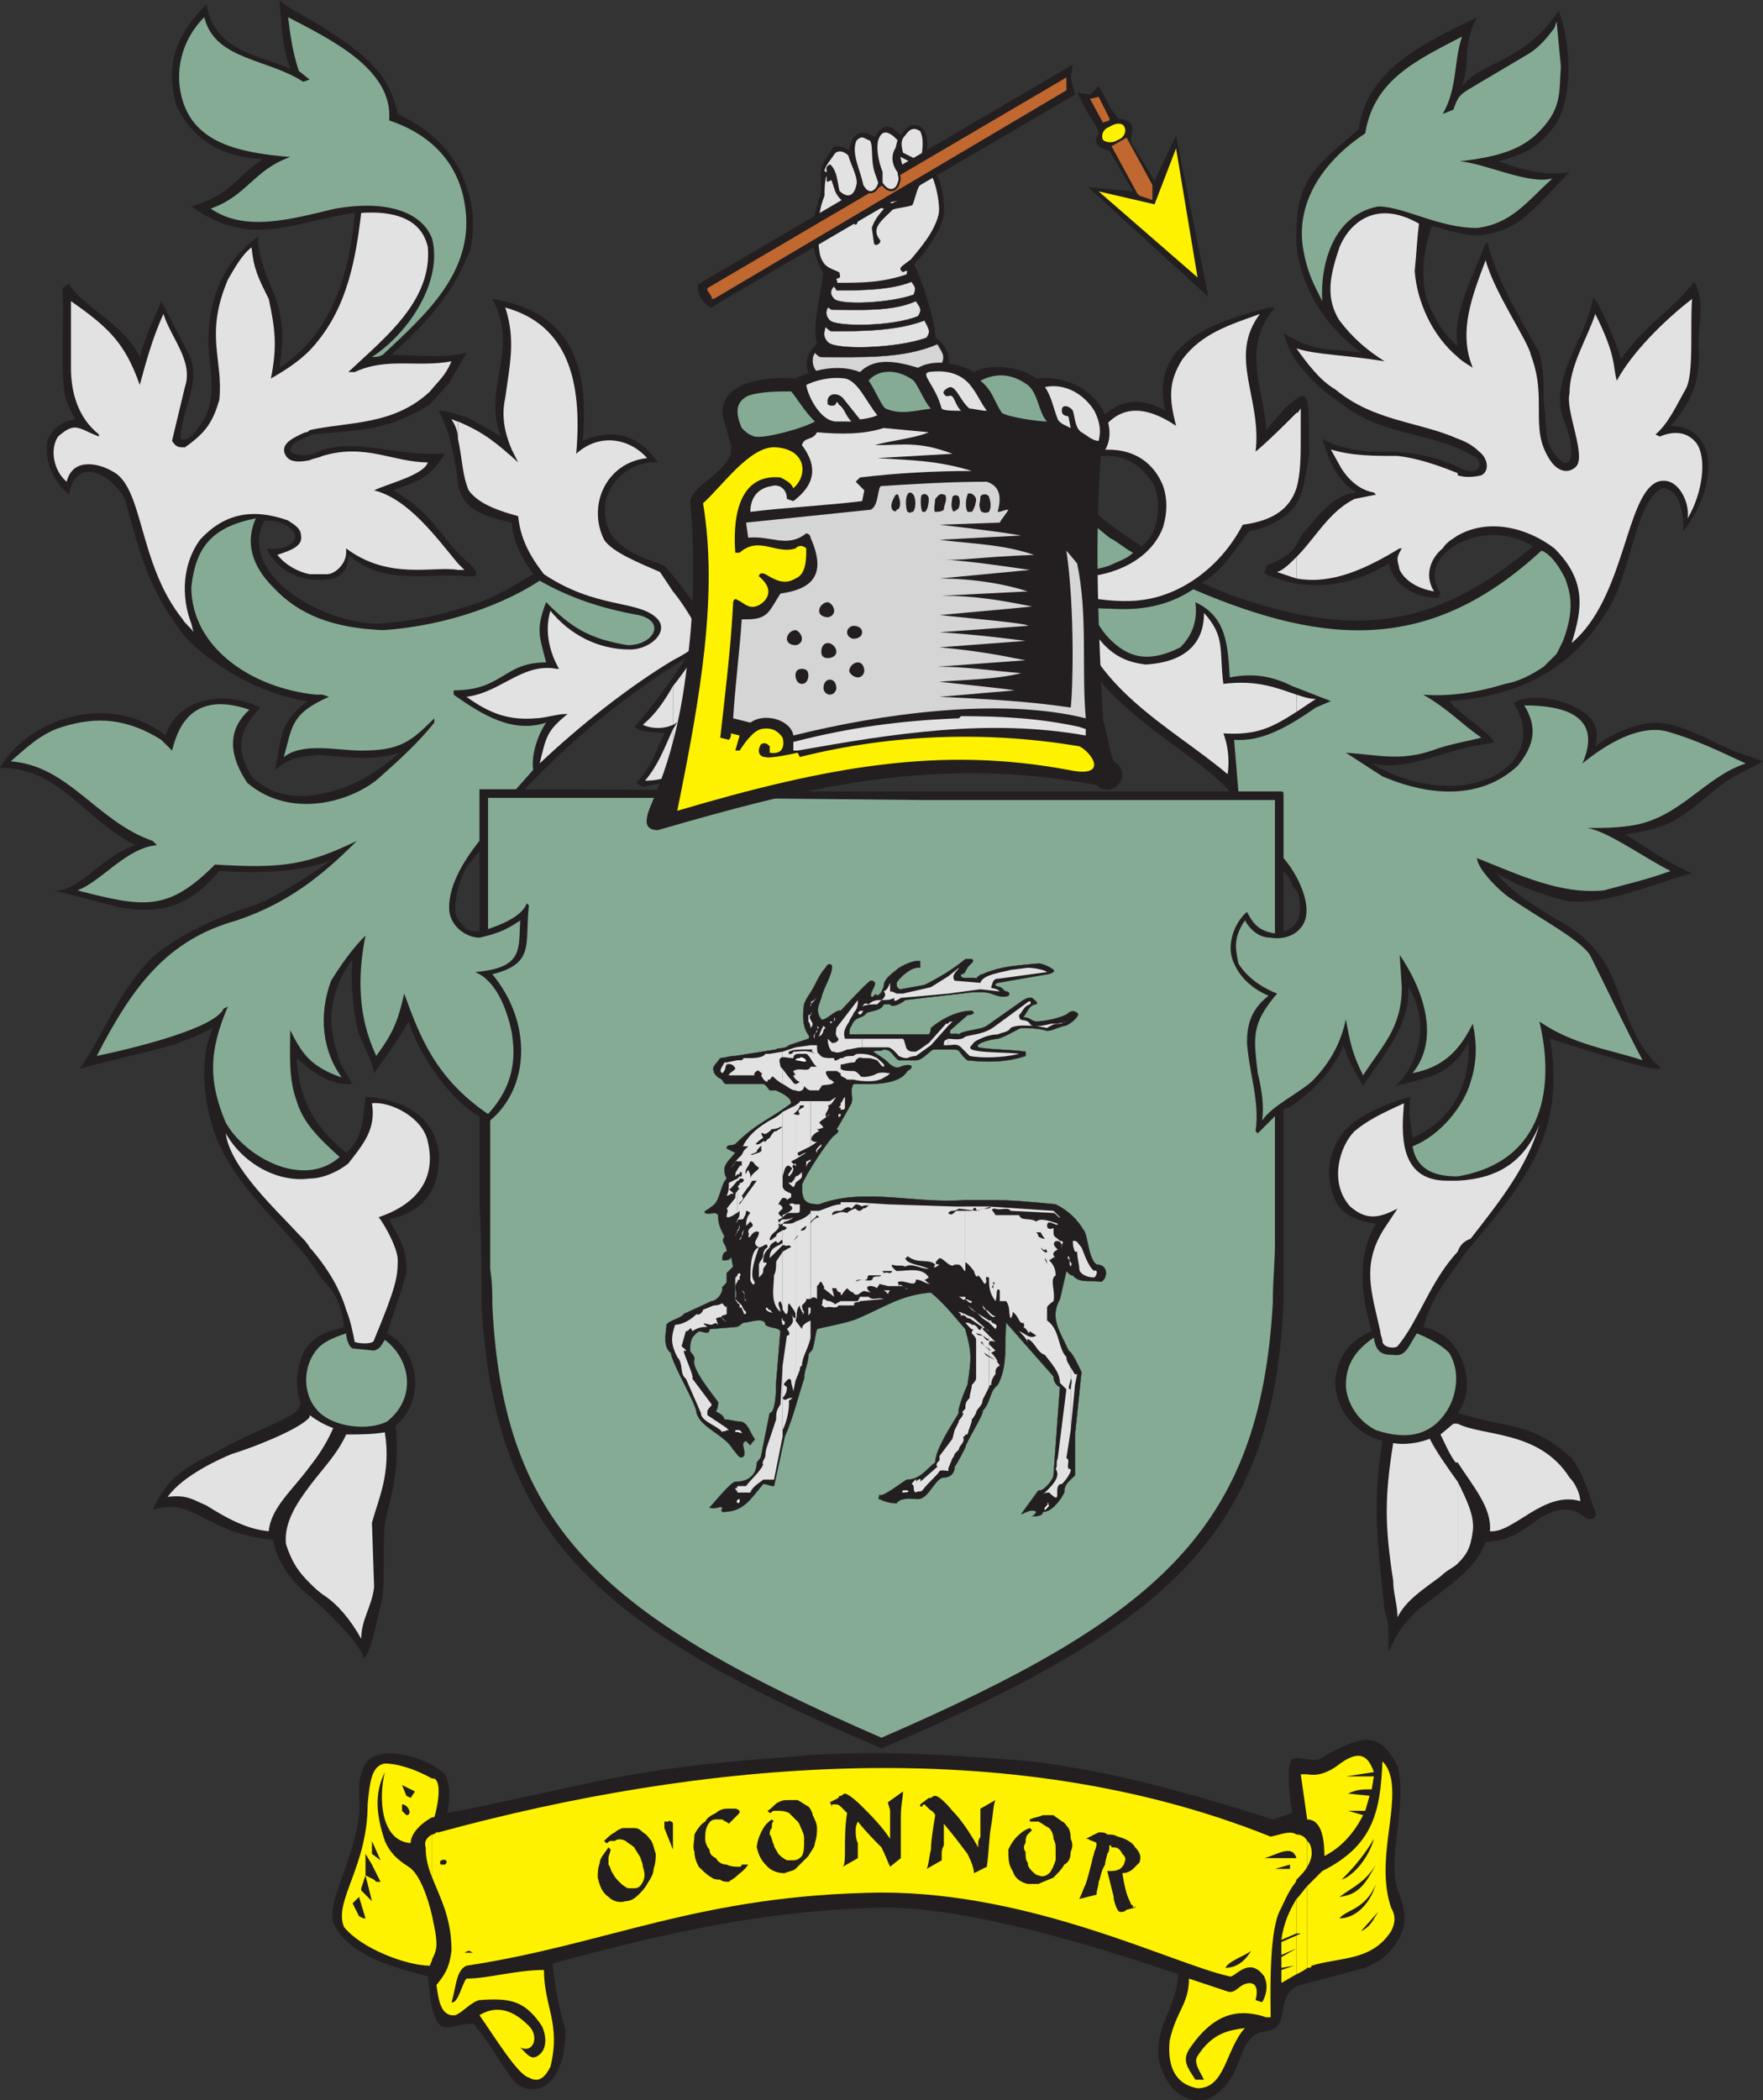 <svg xmlns="http://www.w3.org/2000/svg" width="615" height="732.436"><rect width="100%" height="100%" fill="#333333" stroke="none"/><path fill="#231f20" fill-rule="evenodd" d="M328.5 131.25c-15 6-34.5 4.5-42.75 2.25-5.25-3-6-9-.75-13.5-1.5-7.5.75-13.5 2.25-24.75-3-5.25-3.75-9-3.75-16.5 0-1.5 2.25-9.75 3-12 0-4.5-.75-6.75.75-9.75.75-1.5 2.25-3.75 3.75-6 2.25 0 3.75.75 5.25 1.5.75-5.25 3.75-8.25 9-4.5 3-6 6-3.75 9-.75 2.25-3 3.75-4.5 6.75-3 1.5.75 3 3.75 2.25 8.25 1.5.75 2.25 3.75 2.25 7.5 3 1.5 3.75 9.75 3.75 14.25-.75 6.75-8.25 15.75-10.5 18 3 5.25 7.5 20.25 7.5 25.5 4.5 3 6.75 9 2.25 13.5"/><path fill="none" stroke="#231f20" stroke-linecap="round" stroke-linejoin="round" stroke-miterlimit="10" stroke-width=".12" d="M328.5 131.25c-15 6-34.5 4.5-42.75 2.25-5.25-3-6-9-.75-13.5-1.5-7.5.75-13.5 2.25-24.75-3-5.25-3.75-9-3.75-16.5 0-1.5 2.25-9.75 3-12 0-4.5-.75-6.75.75-9.75.75-1.5 2.25-3.75 3.75-6 2.25 0 3.75.75 5.25 1.5.75-5.25 3.75-8.25 9-4.5 3-6 6-3.75 9-.75 2.25-3 3.75-4.5 6.75-3 1.5.75 3 3.75 2.25 8.25 1.5.75 2.25 3.75 2.25 7.5 3 1.5 3.75 9.75 3.75 14.25-.75 6.75-8.25 15.75-10.5 18 3 5.25 7.5 20.25 7.5 25.5 4.5 3 6.75 9 2.25 13.5zm0 0"/><path fill="#d6d5d5" fill-rule="evenodd" d="M327.75 128.25c-12 3.75-39.75 4.5-42.75 1.5-1.5-1.5-2.25-4.5-.75-6.75.75.75 1.5 1.5 2.25 1.5 13.5 0 28.5.75 40.5-4.5 2.25 3.75 3 4.5.75 8.25"/><path fill="none" stroke="#231f20" stroke-linecap="round" stroke-linejoin="round" stroke-miterlimit="10" stroke-width=".12" d="M327.75 128.25c-12 3.75-39.75 4.5-42.75 1.5-1.5-1.5-2.25-4.5-.75-6.75.75.75 1.5 1.5 2.25 1.5 13.5 0 28.5.75 40.5-4.5 2.25 3.75 3 4.5.75 8.25zm0 0"/><path fill="#e3e2e2" fill-rule="evenodd" d="M320.25 110.25c-9 3.75-28.5 3.75-30.75 1.5-1.5-1.5-1.5-3-.75-4.5.75 0 .75.75 1.5.75 9.75 0 21 .75 29.25-3 1.5 2.25 2.25 3 .75 5.25"/><path fill="none" stroke="#231f20" stroke-linecap="round" stroke-linejoin="round" stroke-miterlimit="10" stroke-width=".12" d="M320.25 110.25c-9 3.75-28.5 3.75-30.75 1.5-1.5-1.5-1.5-3-.75-4.5.75 0 .75.75 1.5.75 9.75 0 21 .75 29.25-3 1.5 2.25 2.25 3 .75 5.25zm0 0"/><path fill="#e3e2e2" fill-rule="evenodd" d="M323.25 117.75c-9.75 3.75-32.25 4.5-34.5 1.5-1.5-1.5-1.5-3-.75-5.25.75.75 1.5 1.5 2.25 1.5 9.75 0 22.5 0 32.25-3.75 1.5 3 2.25 3.75.75 6"/><path fill="none" stroke="#231f20" stroke-linecap="round" stroke-linejoin="round" stroke-miterlimit="10" stroke-width=".12" d="M323.25 117.75c-9.75 3.75-32.25 4.5-34.5 1.5-1.5-1.5-1.5-3-.75-5.25.75.75 1.5 1.5 2.25 1.5 9.75 0 22.5 0 32.25-3.75 1.5 3 2.25 3.75.75 6zm0 0"/><path fill="#e3e2e2" fill-rule="evenodd" d="M318.75 102.75c-8.25 3-25.5 3.75-27.75 1.5-1.5-1.5-1.5-3 0-4.5 0 .75.75.75.75 1.5 8.25 0 18.75 0 26.25-3 1.5 2.25 1.5 2.25.75 4.5"/><path fill="none" stroke="#231f20" stroke-linecap="round" stroke-linejoin="round" stroke-miterlimit="10" stroke-width=".12" d="M318.75 102.75c-8.25 3-25.5 3.75-27.75 1.5-1.5-1.5-1.5-3 0-4.5 0 .75.75.75.75 1.5 8.25 0 18.75 0 26.25-3 1.5 2.25 1.5 2.25.75 4.5zm0 0"/><path fill="#231f20" fill-rule="evenodd" stroke="#231f20" stroke-linecap="round" stroke-linejoin="round" stroke-miterlimit="10" stroke-width=".12" d="M290.25 66.75H288l.75-1.5zm0 0"/><path fill="#f1c49e" fill-rule="evenodd" d="M324 57h-1.5l.75-2.25v.75L324 57"/><path fill="none" stroke="#231f20" stroke-linecap="round" stroke-linejoin="round" stroke-miterlimit="10" stroke-width=".12" d="M324 57h-1.5l.75-2.25v.75zm0 0"/><path fill="#e3e2e2" fill-rule="evenodd" d="M316.5 65.25c0-.75-.75-3.75-.75-5.25 1.5.75 2.25 1.5 3.75 3-.75 1.5-.75 3-3 2.25m4.5-9-6-3c-.75-3-.75-4.5.75-6 1.5-2.25 3-3 5.25-1.5 1.5 3 .75 7.5 0 10.5"/><path fill="#e3e2e2" fill-rule="evenodd" d="M318 90.75 315 93c-.75.75-.75.75 0 1.5 1.5-.75 2.25-.75 1.5 1.5-9 3-15.75 3-24.75 3 0-1.5-.75-1.5 0-2.25 1.5 0 .75-.75.75-1.5-3-1.5-5.25-1.5-6.75-6-1.5-7.5-.75-15.75 1.5-21 0-2.25 0-4.5.75-7.5l.75.75V63l1.5-.75 1.5 4.5c2.25 4.5 6 5.25 8.25 0 2.25 2.25 6 3 7.5-.75-.75 7.5 5.25 2.25 9.75 3.75-3 .75-3 0-6 1.5-6-1.5-11.25 2.25-13.5 6-.75 0 0 0 .75.75 1.5-3.75 6.75-7.5 10.5-5.25-2.25 2.25-3.75 4.5-4.5 6.75l.75 5.25c0 .75 1.5 0 1.5-.75-3.75-4.5.75-7.5 4.5-11.25 2.25-.75 4.5-.75 6.75-1.5.75-1.5 1.5-6 3-7.5V63c-3-2.25-6.75-3.75-6.75-6l-.75-3 4.5 2.25 3 1.5 4.5 3.75c1.5 3 3 10.5 2.25 13.5-1.5 6-6 11.25-9.75 15.75"/><path fill="none" stroke="#231f20" stroke-linecap="round" stroke-linejoin="round" stroke-miterlimit="10" stroke-width=".75" d="M318 90.75 315 93c-.75.75-.75.75 0 1.5 1.5-.75 2.25-.75 1.5 1.5-9 3-15.75 3-24.75 3 0-1.5-.75-1.5 0-2.25 1.5 0 .75-.75.75-1.5-3-1.5-5.25-1.5-6.75-6-1.5-7.5-.75-15.75 1.5-21 0-2.25 0-4.5.75-7.5l.75.75V63l1.5-.75 1.5 4.5c2.25 4.5 6 5.25 8.25 0 2.25 2.25 6 3 7.5-.75-.75 7.5 5.25 2.25 9.75 3.75-3 .75-3 0-6 1.5-6-1.5-11.25 2.25-13.5 6-.75 0 0 0 .75.75 1.5-3.75 6.75-7.5 10.5-5.25-2.25 2.25-3.75 4.5-4.5 6.75l.75 5.25c0 .75 1.5 0 1.5-.75-3.75-4.5.75-7.5 4.5-11.25 2.25-.75 4.5-.75 6.75-1.5.75-1.5 1.5-6 3-7.5V63c-3-2.25-6.75-3.75-6.75-6l-.75-3 4.5 2.25 3 1.5 4.5 3.75c1.5 3 3 10.5 2.25 13.5-1.5 6-6 11.25-9.75 15.75zm0 0"/><path fill="#231f20" fill-rule="evenodd" d="m375.75 32.25 4.5.75 3-3 4.5 8.25 2.25 3c6 .75 5.25 3.75 4.5 6.75v1.5l8.25 13.5 7.5-15.75 11.25 56.25-42-38.25 15.75 1.5L387 52.5c-3.75-.75-6-2.25-3.75-6l-.75-2.25-3.75-6-3-6m-1.5-9.75-.75 4.5 1.5 6-124.5 72.75-2.25 1.5c-1.5 0-6-4.5-4.5-8.25l130.5-76.5"/><path fill="#c16730" fill-rule="evenodd" d="m393 48 9 16.5v5.25l-4.5-1.5-.75-.75-9-16.5 5.25-3m-21-21v4.5l-123 72.75c-.75 0-.75 0-.75-.75l-1.5-2.25v-.75L372 27m8.25 7.5 3-.75 3.75 7.5V42l-2.25.75-4.5-8.25"/><path fill="#fff200" fill-rule="evenodd" d="M390 48.75c-2.25 1.5-4.5.75-5.25 0-.75-1.5 0-3.75 2.25-4.5 2.25-1.5 4.5-1.5 5.25 0s0 3.75-2.25 4.5m20.25 3 7.5 45-34.5-30 19.5 4.5 7.5-19.5"/><path fill="#e3e2e2" fill-rule="evenodd" d="M313.5 63.75c-.75 3-3.75 3.75-6 0V60c-1.5-3.75-2.25-8.25-1.5-11.25 1.5-4.5 4.5-3 6.75-.75l.75.75-.75 3c-1.5 2.25-1.5 5.25.75 8.25 0 1.5.75 2.25 0 3.75"/><path fill="none" stroke="#231f20" stroke-linecap="round" stroke-linejoin="round" stroke-miterlimit="10" stroke-width=".75" d="M313.5 63.75c-.75 3-3.75 3.75-6 0V60c-1.5-3.75-2.25-8.25-1.5-11.25 1.5-4.5 4.5-3 6.75-.75l.75.75-.75 3c-1.5 2.25-1.5 5.25.75 8.25 0 1.5.75 2.25 0 3.75zm0 0"/><path fill="#e3e2e2" fill-rule="evenodd" d="M292.5 66.75c-.75-3-.75-6.75-3-9-1.5.75-.75 2.25 0 3l-2.25-.75v-.75c.75-2.25 2.25-3.75 3.75-6 1.5-1.5 3.75-.75 5.25.75.75 3 3 6.75 3 9.75-.75 5.25-3.75 6-6.75 3"/><path fill="none" stroke="#231f20" stroke-linecap="round" stroke-linejoin="round" stroke-miterlimit="10" stroke-width=".75" d="M292.5 66.75c-.75-3-.75-6.75-3-9-1.5.75-.75 2.25 0 3l-2.25-.75v-.75c.75-2.25 2.25-3.75 3.75-6 1.5-1.5 3.75-.75 5.25.75.75 3 3 6.75 3 9.75-.75 5.25-3.75 6-6.75 3zm0 0"/><path fill="#e3e2e2" fill-rule="evenodd" d="M300.75 64.5c-.75-4.5-4.5-11.25-2.25-15.75 2.25-2.25 3-.75 5.25 0 1.5 2.25 0 7.5 2.25 12.75l.75 2.25c-.75 3-3.75 5.25-6 .75"/><path fill="none" stroke="#231f20" stroke-linecap="round" stroke-linejoin="round" stroke-miterlimit="10" stroke-width=".75" d="M300.75 64.5c-.75-4.5-4.5-11.25-2.25-15.75 2.25-2.25 3-.75 5.25 0 1.5 2.25 0 7.5 2.25 12.75l.75 2.25c-.75 3-3.75 5.25-6 .75zm0 0"/><path fill="#231f20" fill-rule="evenodd" d="M450.75 323.25v62.25c7.5-5.25 14.25-12 18-21 .75 3.75 3.75 9 6.75 14.25 6.75-10.5 16.5-21 15.75-34.5 8.25 12.75 3 27.75-4.5 34.5 10.5-3 18.75-3 25.5-15 .75 9-2.25 25.5-19.5 33-.75-5.25-1.5-9-.75-14.25-6 1.5-11.25 3.75-16.5 6.75-9.75 5.25-15 17.25-9.75 29.25 2.25 5.25 8.25 7.5 14.25 8.25-6.75 11.25-5.25 24.75-1.5 37.5-7.5 3-12 9-12.75 17.25 0 10.5 7.5 18.75 16.5 21-3.75 22.5-1.5 36.75.75 59.25 2.25 6 .75 8.25 1.5 14.25 3-6.75 4.5-9 9.75-14.25 9-7.5 20.25-13.5 24-24 8.25-.75 10.5-2.25 18.75-8.25 6.75-3.75 10.5-4.5 16.5 0 1.5.75 3.75 0 3-2.25-2.25-6-3.75-12.75-8.25-18.75-14.25-12.75-20.25-9.75-39.75-15.75 3.75-4.5 3.75-11.25 2.25-16.5-3-9-8.25-12-14.25-13.5 2.25-7.5 5.25-12.75 9.75-18.75l5.25-7.5c21.75-25.5 34.5-42 29.25-74.25 7.5 2.25 41.25 13.5 38.25 9.75-8.25-6.75-12-19.5-15.75-29.25s-10.5-17.25-21-22.5C535.5 315.75 528 312 522 304.5c7.5 4.5 15.75 7.5 24.75 9.75 14.25 1.5 29.25-6 43.5-9.75-9-3.75-15.75-9-23.25-13.5 15-2.25 18-4.5 31.5-15.75 5.25-4.5 11.25-6.75 16.5-9.75l-10.5-3.75c-9-3.75-18-9.75-27.75-9.75-7.5.75-14.25 3.75-20.25 8.25 1.5-6 0-10.5-8.25-14.25-6.75-3-16.5-3.75-20.25-.75 7.5 11.25 2.25 24-13.5 27.75-12 3-26.25-.75-36-6.75 12.75 3 26.25-5.25 39.75-6.75l3-.75c-3-4.5-11.25-9-15.75-14.25 34.5-2.25 48-20.25 54.75-30.75 9-13.5 9.75-38.25 19.5-43.5 6.75 0 7.5 9.75 7.5 15 6.75-9 9.75-18 8.25-27-1.5-6-6-9.75-12.75-9.75 9-9.75 10.5-18.75 9.75-28.5 0-6.75 2.25-15.75-1.5-21.75-7.5 9.75-18 15.75-25.5 27-1.5-5.25-6.75-18-9.75-21.75-2.25 15-16.5 29.25-9.75 44.25 2.25 5.25 3.75 15-.75 13.5-7.5-6-5.25-11.25-6.75-21 0-5.25 0-11.25-1.5-17.25-6.75-12-15-25.5-18-38.25h-.75c-3.75 10.5-12 24.75-9.75 36-6-5.25-9-11.25-11.25-18-1.5-8.25-.75-15 2.25-24 12.75 3.75 18 5.25 29.25-.75 6.75-4.5 13.5-12.75 18.75-18-8.25 1.5-16.5-.75-24.75-3.75 7.5-2.25 12.75-3.75 18-10.5 7.5-7.5 8.25-27.75 3-42C531.75 21.75 517.5 21 510 30c3-8.25 0-14.25 5.25-24C498.75 14.25 477 23.25 474 45c-13.5 12-21.75 16.5-21.75 36-.75 11.25 5.25 29.25 22.5 42-8.25-1.5-15.75 0-24-5.25v6c3.75 6 10.5 12.75 16.5 16.5 15.75 12.75 32.25 9.75 48 19.5 2.25 3 0 6-5.25 3.75-13.5-6.75-25.5-6-33-6-5.25-.75-10.5-1.5-15.75-4.5 2.25 7.5 5.25 15 12 18.75-8.25.75-12.75 7.5-18.75 14.25-1.5 2.25-2.25 4.5-3.75 6v11.25c11.25 2.25 22.5 0 33.75-6.75 1.5 7.5 9 12 17.25 12l.75-1.5c-4.5-7.5-.75-12.75 4.5-16.5 9-5.25 18.75-5.25 27.75 0-27 22.5-51 30.75-84 23.25v94.5c0 .75.75 1.5 1.5 2.25 1.5 2.25 2.25 10.5-1.5 12.75"/><path fill="#231f20" fill-rule="evenodd" d="M450.75 140.25v37.5c3.75-4.5 4.5-10.5 6-19.5-.75-14.25 1.5-24.75-6-18m0-16.5v-6c-.75 0-1.5-.75-3-1.5.75 2.25 1.5 4.5 3 7.5"/><path fill="#231f20" fill-rule="evenodd" d="M450.75 177.75v-37.5c-2.25 1.5-5.25 5.25-9 9.75-.75-13.5-9-29.25 3-42.75h-2.25c-16.5 4.5-42 11.25-36 36-16.5-9.75-27 5.25-30 17.25 10.5-3 19.5-2.25 26.25 9 1.5 3.75 3 15-4.5 21-12.75-8.25-26.25-18-30.75-32.25 0-4.5-6.75-2.25-10.5-7.5-6.75 6.75-17.25 3.75-24.75-.75-7.5 3.75-14.25 3-15 6-3 6-9 15-7.5 18 3 .75 12.75-3.75 17.25-6-.75 7.5-4.5 15.75-3.75 21.75 7.5-2.25 15-6 21-10.5 6.75 15.75 11.25 25.5 27 30C373.5 243 415.5 260.25 429 276H261c-27-.75-67.5-.75-78-.75 17.25-18 34.5-32.25 56.25-45.75-6 9-11.25 16.5-18 24 3 2.25 6.75 1.5 10.5 2.25-3 6-3.75 10.5-9.75 17.25l2.25 1.5c9.75-2.25 14.25-2.25 21.75-10.5 2.25-1.5.75-11.25 12.75-20.25-6-16.5-14.25-32.25-27-46.5-8.25-3-18-6-20.25-15-3-12 7.5-21.75 18-21-6.75-9.75-15.75-12-26.25-7.5 2.25-24.75-3-45-31.5-49.5 9.75 18-3.75 30.75 3 48-3.75-2.25-7.5-4.5-12-6.75v30c3.75 3.75 9 5.25 15.75 6.75.75 7.5 3 11.25 7.5 18-7.5 4.5-15 9-23.25 11.25v90.75c1.5-1.5 3-3.75 4.5-5.25v27.75c-1.5 0-3 0-4.5-.75v62.25c1.5 1.5 3 2.25 4.5 3V420c.75 11.25.75 26.25.75 35.25 4.5 80.25 39.75 111.75 139.5 154.5C407.25 567 444 535.5 447.75 454.5V387c1.5-.75 2.25-.75 3-1.5v-62.25c-.75.75-2.25 1.5-3 1.5v-21c1.5 1.5 2.25 3 3 4.5v-94.5c-9.75-2.25-20.25-5.25-31.5-10.5 7.5-4.5 11.25-11.25 16.5-18 7.5-1.5 12-4.5 15-7.5"/><path fill="#231f20" fill-rule="evenodd" d="M450.75 203.25V192c-2.25 2.25-5.25 3.75-9 5.25 0 2.25-1.5 2.25 0 3 3 1.5 6 2.25 9 3m-288-7.5V201H165c2.25 0 .75-3-.75-3.75 0-.75-.75-.75-1.5-1.5m0-130.5V90c.75-1.5 1.5-3 1.5-3.75 1.5-8.25.75-15-1.5-21m0 24.75V65.25c-3.75-12-12.75-20.25-24-25.5-3-15-12.75-21.75-27-30.75-4.5-3-11.25-6-14.25-9 .75 8.25.75 15.75 3.75 24C92.25 19.5 75 18.75 72 1.5 60.75 12.75 57.75 23.25 61.5 36.75c4.5 9.75 13.5 18 30 18.75C80.25 63.75 81 67.5 66.75 72c21 15 35.25 5.25 57 2.25-1.5 19.5-7.5 42-26.25 54C99 118.5 99 112.5 96 103.5c-3-7.5-6-13.5-6-21-11.25 8.25-16.5 19.5-17.25 33.75-.75 9.75 3.75 19.5-1.5 30-1.5 1.5-4.5 8.25-8.25 6.75 0-9.75 7.5-19.5 3-29.25L56.25 105c-3 7.5-5.25 11.25-7.5 19.5C43.5 113.25 29.25 107.25 24 99l-2.25 1.5c.75 12-.75 24.75.75 36.75.75 3.75 2.25 6 3.75 9C21 147 18 150 16.5 153.75c-.75 6 .75 12.75 7.5 18.75.75-2.25.75-5.25 4.5-7.5 6-2.25 12.75 4.5 15 9 5.25 18 7.5 30.75 21 48 9 9.75 26.25 20.25 42.75 22.5-9.75 7.5-9 12-11.25 24 5.25-4.5 9-4.5 15-5.25 10.5.75 18.75 2.25 28.5-.75-5.25 4.5-10.5 8.25-17.25 11.25-11.25 4.5-24.75 6.75-34.5-3-6.75-11.25-3-17.25 3-24-12-6-28.5-3.75-33 9.75C39 241.5 10.5 249.75 0 267.75c21 0 29.25 18 47.25 27-12 3.75-19.5 16.5-28.5 15.75l23.25 6c17.25 3 26.25-3 34.5-12.75 12 .75 27.75.75 39-3.75-7.5 5.25-18.75 12.75-27 15.75-12 3.75-25.5 9.75-35.25 18-12.75 12.75-17.25 27.75-25.5 39 10.5-3 21.75-5.25 32.25-8.25 4.5-1.5 9.75-3.75 14.25-6-5.25 11.25-3 27.75 1.5 39 7.5 17.25 20.25 27 31.5 41.25l5.25 7.5c3.75 3.75 6.75 8.25 7.5 16.5-5.25 1.5-9 2.25-12.75 6.75-3 3.75-4.5 12-3 18 3 6.75-9 7.5-30 19.5-11.25 5.25-16.5 9.75-21 19.5 15-4.5 18 8.25 42 10.5 1.5 8.25 6.75 15 13.5 20.25 6 5.25 18 17.25 18 21 2.25 0 5.25-15 6.75-21.75.75-8.25 0-18 .75-25.5 2.25-9.75 5.25-18 3.75-33.75 11.25-9.75 7.5-27-3-32.25l5.25-15.75 1.5-5.25c0-9-1.5-10.5-6-18.75 10.5-2.25 18-9 17.25-23.25-1.5-13.5-13.5-18.75-25.5-19.5-.75 6-.75 15-6.75 19.5-12-9.75-16.5-19.5-17.25-33 6.75 6 12.75 9.75 19.5 9-2.25-3.75-4.5-6.75-5.25-10.5-3.75-10.5-3-21.75 5.25-33v-.75c-.75 9 0 18.75 2.25 27 2.25 5.25 4.5 9 5.25 13.5 3.75-5.25 8.25-11.25 12-18 3.75 11.25 12 23.25 20.25 30V324c-1.5-1.5-3.75-3.75-3.75-5.25-.75-3.75.75-10.5 3.75-16.5V211.5c-9 3-19.5 5.25-30.75 6-19.5 0-49.5-17.25-39.75-36 3.75 0 8.25.75 10.5 4.5 1.5 4.5-6 6-9.75 5.25 3 6.75 11.25 12.75 23.25 10.5 3.75-1.5 5.25-3.75 5.25-8.25 12.75 11.25 30 6 41.25 7.5v-5.25c-10.5-9.75-10.5-15.75-25.5-24.75 9.75-3.75 12.75-4.5 18-12.75H150c-14.25 0-29.25-6-40.5 0-3 .75-6 .75-8.25-.75 0-3.75 5.25-4.5 7.5-6C126 150 135.75 150 150 141l6.75-7.5 6-10.5c-9 2.25-18 .75-26.25.75 13.5-12 21.75-22.5 26.25-33.75"/><path fill="#231f20" fill-rule="evenodd" d="M162.75 175.5v-30c-3-.75-6-2.25-9.75-2.25 3 5.25 5.25 13.5 6.75 24.75 0 3 1.5 5.25 3 7.5"/><path fill="#85ab94" fill-rule="evenodd" d="M444 454.5c0-8.25.75-14.25.75-21v-44.25l-6 6-.75-.75c1.5-10.5-2.25-20.25-3-30.75 0-5.25.75-11.25 7.5-16.5-5.25-2.25-9.75-6-12-11.25-3-6 0-14.25 4.5-18 2.25 4.5 4.5 6.75 9.75 7.5V279H321l-75-.75h-75.75V324c4.5-1.5 12-4.5 13.5-9l.75.75c-1.5 13.5 2.25 20.25-12.75 24 14.25 17.25 12.75 39.75-.75 51v51.75c.75 5.25.75 8.25.75 12.75 3.75 78 39 108.75 135.75 150.75 96.75-42 132-72.75 136.5-151.5"/><path fill="#e3e2e2" fill-rule="evenodd" d="M508.5 516.75v28.5c3-3 4.5-5.25 5.25-11.25.75-5.25-2.25-11.25-5.25-17.25m0-20.25V510c5.25 8.25 12 15.75 11.25 24 8.25.75 18.75-14.25 31.5-10.5 0-2.25-1.5-6-3.75-8.25-10.5-16.5-30-14.25-39-18.75m0-84.75v24.75c.75-2.25 2.25-3.75 4.5-4.5 10.5-13.5 19.5-24.75 24-39.75-5.25 12.75-14.25 18.75-28.5 19.5m0-246v21c10.5-6 24-3 33.75 4.5 11.25 11.25 9.75 21 6 33C567 208.5 567 172.5 578.25 168c6.75-2.25 11.25 6.75 10.5 12.75 5.25-9 6.75-21 3-26.25-3-3.75-7.5-4.5-12.75-2.25l-1.5-.75c4.5-3.75 7.5-10.5 10.5-15.75s1.5-21 2.25-31.5c-9.75 7.5-21 18.75-26.25 28.5-1.5-5.25 0-8.25-7.5-23.25-3 9-9 18-9 27.75-1.5 6 6 21.75 2.25 25.5-2.25 2.25-6 2.25-9-2.25-7.5-11.25-.75-21-6.75-36.75-.75-4.5-12.75-21.75-15.75-33-4.5 12-9.75 24.75-4.5 37.5-2.25-1.5-3.75-2.25-5.25-3.75V153c2.25.75 5.25 2.25 7.5 4.5 3 2.25 3.75 6.75.75 8.25-3 .75-6 .75-8.25 0m0-12.75v-28.5c-9-7.5-14.25-19.5-15-30 .75-7.5.75-10.5 1.5-16.5-15.75-9-24.75.75-27.75 8.25-3 9-5.25 17.25 0 25.5 4.5 6 9.75 10.5 15.75 14.25-13.5-2.25-24-2.25-30.75-4.5 3.75 5.25 8.25 11.25 13.5 14.25C479.25 147 495 147 508.5 153m0 33.75V165c-7.5-3-14.25-5.25-21-6-8.25 0-15.75 0-23.25-2.25l3.75 6.75c3 4.5 6.75 7.5 11.25 8.25l.75.75-7.5 1.5c-9 4.5-13.5 13.5-20.25 20.25v7.5c12.75 2.25 24.75-3.75 36-10.5h.75c-2.25 3.75-1.5 3.75-.75 7.5 2.25 4.5 7.5 6.75 12 7.5-3.75-6-.75-12 3-15 1.5-2.25 3-3 5.25-4.5m0 249.75v-24.75h-3.75c-17.25 0-15.75-17.25-15-27-8.25 3.75-12.75 6-17.25 9.75-5.25 5.25-9 18-1.5 26.25 6 5.25 10.5 3.75 16.5.75l-4.5 6.75c-8.25 12.75-4.5 22.5-1.5 36 0 1.5.75 2.25.75 3.75.75 2.25 4.5 2.25 5.25 1.5 7.5-9 11.25-22.5 21-33m0 73.5v-13.5H507l-4.5 3.75c1.5 3 3 6.75 5.25 9.75h.75"/><path fill="#e3e2e2" fill-rule="evenodd" d="M508.5 545.25v-28.5c-3.75-5.25-7.5-10.5-9.75-15-3.75 1.5-9 2.25-12.75 1.5-3 18.75-3 28.5 0 48 0 4.5 1.5 8.25 1.5 12.75 3-6 9-9.75 15-14.25 2.25-2.25 4.5-3 6-4.5m-56.25-303v6l6.75-4.5c-2.25 0-4.5-.75-6.75-1.5m0-98.25v26.25c1.5-5.25 1.5-11.25 1.5-18.75v-9c-.75.75-.75 1.5-1.5 1.5m0 26.25V144c-4.5 4.5-9.75 9.75-14.25 13.5 2.25-18.75-9.75-33 1.5-48-10.5 3.75-20.25 6.75-27 15.75-5.25 8.25-4.5 14.25-2.25 23.25-11.25-7.5-22.5-9-30 9 10.5-2.25 21 .75 25.5 12 1.5 4.5 1.5 9 0 14.25-6 16.5-30.75 21.75-47.25 14.25 6 9.75 30 12.75 39.75 11.25 12.75-1.5 27-10.5 35.25-26.25 11.25-1.5 16.5-6 18.75-12.75m0 31.5v-7.5c-2.25 2.25-4.5 4.5-6.75 5.25l6.75 2.25"/><path fill="#e3e2e2" fill-rule="evenodd" d="M452.25 248.25v-6c-6.75-2.25-13.5-5.25-25.5-3.75-1.5-12 .75-16.5-6.75-24.75 0 12-8.25 17.25-20.25 18-13.5-1.5-17.25-9.75-25.5-22.5 4.5 30 34.5 44.25 54 60.75.75-5.25 0-10.5-1.5-14.25 12 .75 17.25-2.25 25.5-7.5m-217.5 6V270c4.5-2.25 6.75-4.5 9-7.5 0-7.5 5.25-14.25 11.25-18.75-2.25-6.75-5.25-13.5-9-18.75-4.5 4.5-7.5 9.75-11.25 14.25v13.5c.75 0 .75-.75 1.5-.75-.75.75-.75 1.5-1.5 2.25m0-48v24c3-1.5 5.25-3 7.5-4.5l3-3c-3.75-6.75-6.75-12-10.5-16.5m0 24v-24l-4.5-6.75c-6.75-3-16.5-6.75-19.5-11.25-6-12 .75-27 15-28.5-6-6.75-16.5-9-24.75-1.5 2.25-25.5-3-45-24.75-51 3.75 11.25 1.5 20.25 0 31.5-1.5 6.75 0 12.75 2.25 18l2.25 4.5c-7.5-6.75-12-10.5-21-14.25v6c1.5 6.75 1.5 12.75 3.75 18 3.75 5.25 12 7.5 17.25 9 .75 7.5 3.75 13.5 9 20.25 18 12 32.25 9 39 15 5.25 4.5-1.5 11.25-9 11.25-11.25 0-21-5.25-27.75-13.5-2.25 7.5 0 15 3 20.25h-.75c-12-2.25-19.5 8.25-31.5 9.75 8.25 6 15 8.25 24 7.5 3 0 7.5-1.5 10.5-1.5h.75c-7.5 6-7.5 8.25-9.75 17.25 14.25-13.5 31.5-27 46.5-36"/><path fill="#e3e2e2" fill-rule="evenodd" d="M234.75 252.75v-13.5c-3 5.25-6 9.75-10.5 13.5 3 1.5 7.5 1.5 10.5 0m0 17.25v-15.75c-3 6.75-5.25 12.75-9.75 18 3.75 0 7.5-.75 9.75-2.25m-75-73.5v2.25H162l-2.25-2.25m0-43.5v-6c-.75 0-1.5-.75-2.25-.75 1.5 2.25 2.25 4.5 2.25 6.75m0 45.75v-2.25c-7.5-9-17.25-22.5-29.25-25.5 4.5-2.25 17.25-5.25 18.75-9.75-12 0-21.75-6.75-36.75-2.25-1.5.75-3 .75-4.5 1.5v39.75h6c3 0 6.75-3.75 6.75-7.5v-1.5c15 11.25 30.75 6 39 7.5M108 518.25V552c1.5 1.5 3 3 5.25 4.5 4.5 3 9 8.25 12.75 15 0-6.75 3.75-11.25 4.5-18l-.75-22.5c2.25-8.25 6.75-17.25 4.5-31.5-4.5.75-9 .75-13.5.75-3 6.75-8.25 12-12.75 18m0-24v17.25c3-3.75 6-8.25 8.25-13.5-2.25-.75-5.25-2.25-8.25-4.5v.75m0-83.25v24c6 6.75 10.5 14.25 12.75 21.75 1.5 3.75 2.25 7.5 3 11.25 2.25.75 6.75.75 6.75-.75 7.5-18 8.25-21.75 8.25-27.75 0-5.25-6.75-15.75-6.75-15 13.5-4.5 20.25-13.5 17.25-26.25-1.5-8.25-12.75-14.25-19.5-13.5 1.5 9-3 14.25-8.25 21-3.75 3-9 5.25-13.5 5.25m0-288.75V150c13.5-3 29.25-1.5 42-13.5 3-3.75 5.25-5.25 7.5-10.5-12 2.25-22.5-1.5-33.75 3.75h-2.25c12.75-12 29.25-24.75 27.75-43.5-2.25-10.5-12.75-12.75-23.25-12-2.25 19.5-6 35.25-18 48m0 27.75v-27.75C104.25 126 99.75 129 94.5 132c2.25-11.25 1.5-17.25-.75-27.75-3.75-7.5-5.25-10.5-6-18-3.75 3-6 7.5-8.25 11.25-8.25 19.5-1.5 27.75-3 42-2.25 7.5-4.5 11.25-12 16.5-2.25 0-3 0-4.5-2.25L64.5 135c3-9-4.5-16.5-7.5-25.5-3.75 8.25-6 16.5-8.25 24.75-5.25-15-11.25-20.25-24-29.25v23.25c0 8.25 2.25 17.25 9.75 23.25v.75c-7.5-3-8.25-5.25-14.25 0-3 4.5-1.5 12 3 15.75 2.25-9 12-6 15.75-3.75 11.25 5.25 9 32.25 24.75 51.75.75 1.5 3 3 3.75 4.5l-.75-3c-3.75-9.75-3-21 3-29.25 8.25-9 18-11.25 30.75-6.75.75.75 4.5 2.25 4.5 5.25.75 3.75-3.75 5.25-8.25 6.75 3 3.75 7.5 6 11.25 6.75V160.5c-3.75.75-6.75.75-8.25-1.5-2.25-3.75 1.5-6 6.75-8.25.75 0 .75 0 1.5-.75m0 285v-24c-11.25 1.5-23.25-5.25-29.25-15.75 1.5 12 18 27 25.5 35.25 1.5 1.5 3 3 3.75 4.5m0 76.5v-17.25c-3.75 4.5-21.75 11.25-27 12.75-3.75 1.5-17.25 7.5-22.5 15 6.75-.75 8.25.75 13.5 3 6 3.75 13.5 8.25 21.75 9 .75-8.25 8.25-14.25 14.25-22.5"/><path fill="#e3e2e2" fill-rule="evenodd" d="M108 552v-33.75c-4.5 6-9 12.75-8.25 20.25 2.25 6.75 4.5 9.75 8.25 13.5"/><path fill="#85ab94" fill-rule="evenodd" d="M387 212.25v10.5c6 6 12.75 9 24.75 3 4.5-4.5 6-9.75 5.25-15.75 11.25 5.25 11.25 15.75 12 26.25 7.5-1.5 14.25-.75 21.75 3l13.5 5.25-5.25 2.25c-9.75 6.75-18.75 12-28.5 11.25l1.5 18h14.25c1.5 0 1.5 0 1.5 1.5v21.75c5.25 6 10.5 17.25 6.75 23.25-2.25 3.75-6.75 5.25-11.25 4.5-3.75 0-6.75-2.25-9-6-4.5 6.75-3 10.5-2.25 15 3.75 6 9.75 9 13.5 10.5-9 10.5-8.25 15-6.75 27.75 1.5 6 2.25 12 1.5 16.5 3.75-5.25 12-9 17.25-13.5 7.5-7.5 10.5-15 12-21.75 1.5 8.25 2.25 12 6 19.5 6.75-10.5 13.5-16.5 13.5-30.75l-.75-11.25c8.25 12 14.25 29.25 4.5 41.25 11.25-2.25 16.5-8.25 21-17.25 1.5 6.75 1.5 13.5-.75 20.25-2.25 8.25-10.5 18.75-20.25 22.5 1.5 9 9 10.5 15.75 10.5 30.75-5.25 33.75-32.25 28.5-54 12 8.25 24.75 9.75 36 13.5-6-11.25-12-24-18-36-2.25-5.25-18-13.5-27.75-20.25-3.75-2.25-12-10.5-12-14.25 15 6 29.25 12.75 44.25 11.25 8.25-2.25 15-3.75 23.25-6.75-9-4.5-22.5-14.25-29.25-15 5.25 0 9.75 0 15-.75 17.25-2.25 26.25-17.25 40.5-21.75-9.75-4.5-17.25-8.25-27.75-11.25-9.75-2.25-21 4.5-29.25 11.25C559.5 249 544.5 246 531.75 246c4.5 7.5 3.75 13.5-2.25 21-11.25 10.5-27.75 12-47.25 3.75l-12.75-8.25c11.25.75 18.75 3 30-.75 6-2.25 11.25-3 17.25-4.5-7.5-5.25-11.25-9.75-20.25-15 9 .75 18.75-.75 28.5-3.75 4.5-.75 9-3 13.5-6l4.5-4.5 2.25-4.5c2.25-6 3.75-12.75 1.5-19.5l-.75-2.25c-1.5-3-4.5-8.25-8.25-9.75-38.25 35.25-74.25 33.75-121.5 13.5-9 6-18.75 7.5-29.25 6.75m0-24.75v9.75c3-1.5 6-2.25 8.25-4.5-3-1.5-5.25-3.75-8.25-5.25m74.25-82.5c-3-6-5.25-9.75-6.75-18.75-2.25-15 6-29.25 21.75-39.75 3-18.75 18-25.5 33.75-33.75-3 9-1.5 18-6.75 27l3.75-1.5c1.5-4.5 2.25-5.25 6-7.5l20.25-12c3.75-2.25 6.75-6 9-9L543 7.5l1.5 15.75c-.75 9 .75 15-9 24-6 5.25-13.5 7.5-26.25 9 9 .75 24 8.25 32.25 6-9 8.25-14.25 15.75-26.25 17.25-13.5 0-25.5-7.5-34.5-7.5-15.75 3-20.25 20.25-19.5 33M480 498.75c-7.5-3.75-10.5-11.25-10.5-15.75 0-6.75 3-12 9.75-16.5.75 5.25 3 6 6.75 6 4.5.75 5.25-3 8.25-7.5 3.75 1.5 8.25 3.75 11.25 6.75 3.75 6 3 14.25-.75 20.25-5.25 8.25-13.5 10.5-24.75 6.75m-93-301.5v-9.75c-11.25-9-18-15.75-23.25-29.25-3 0-5.25-1.5-7.5-3-9.75 6-17.25 1.5-24.75-1.5-3.75 2.25-9 3-11.25 3l-6 13.5c7.5-3 14.25-5.25 21.75-9-6 6.75-6.75 15-8.25 23.25 12-3.75 12.75-9 18.75-15.75.75 8.25.75 11.25 5.25 18.75 6.75 9.75 21.75 14.25 35.25 9.75m0 25.5v-10.5c-2.25 0-4.5 0-7.5-.75 2.25 3.75 4.5 8.25 7.5 11.25M129.75 124.5c12.75-8.25 24.75-26.25 21-41.25-3.75-9.75-16.5-13.5-33.75-10.5-15.75 3.75-31.5 8.25-43.5 0 12.75-4.5 15-13.5 27.75-18-18.75-1.5-33-5.25-37.5-19.5-3-9.75-.75-21 7.5-29.25C75 21 93 20.25 105.75 28.5l2.25-.75-3.75-3C102 18 101.25 12 100.5 6c14.25 7.5 36.75 18 35.25 36 15.75 5.25 24 15.75 26.25 28.5 4.5 24-14.25 39.75-28.5 53.25-1.5.75-2.25.75-3.75.75m-51 267c-6-14.25-6-24.75.75-40.5l-1.5.75c-3 6.75-30 13.5-44.25 16.5C46.5 343.5 58.5 327.75 82.5 321c18-6 30-15.75 42-27.75C107.25 301.5 99 303 75 301.5c-16.5 16.5-24.75 15-48 9 8.25-3 17.25-15 27.75-15.75l-1.5-1.5C33.75 286.5 24 267 3.75 265.5c5.25-4.5 10.5-9.75 18-12 12-3.75 22.5-3 34.5 4.5l3.75 3.75c1.5-5.25 5.25-21.75 27-14.25-8.25 7.5-6.75 16.5-.75 25.5 15 12.75 36 6.75 45.75-1.5 7.5-6.75 13.5-12 19.5-19.5v-1.5c-8.25 8.25-12 11.25-25.5 11.25-8.25 0-20.25-3-27 2.25 3-10.5 2.25-15 15.75-21l-2.25-.75h-2.25c-22.5-2.25-43.5-16.5-43.5-37.5 1.5-14.25 7.5-21 22.5-24-3.75 8.25-1.5 16.5 6 24 9 9.75 21 14.25 38.25 15 23.25-1.5 43.5-9.75 54.75-17.25 10.5 6 21.75 9.75 34.5 12C232.5 216.75 228 225 219 225c-13.5-2.25-19.5-6-28.5-15-3.75 9.75-2.25 12 0 21-15 0-15 9.75-32.25 9.75v1.5c10.5 7.5 21 13.5 32.25 9.75-3 4.5-5.25 11.25-4.5 16.5l-6 6.75h-12.75v18c-6 7.5-11.25 16.5-10.5 24.75.75 5.25 6 9 10.5 9 6.75-1.5 9.75-3 14.25-6-.75 9.75 1.5 16.5-15.75 18 7.5 3 11.25 13.5 12.75 21 1.5 9 .75 18.75-8.25 28.5-18.75-12.75-24-27.75-29.25-42-2.25 9.75-3.75 13.5-9.75 21.75-3-6.75-8.25-19.5-3.75-42-4.5 4.5-8.25 9.75-12 15.75-4.5 12-3 24.75 3.75 33.75-11.25-3.75-14.25-9-18-16.5 0 8.25-.75 16.5 2.25 24.75 2.25 7.5 7.5 12.75 15 19.5-12.75 11.25-33 0-39.75-12m33.75 102c-6.75-5.25-7.5-15.75-2.25-22.5 2.25-3 6-4.5 10.5-6 0 1.5.75 4.5 2.25 5.25l7.5.75c2.25-.75 2.25-1.5 3.75-3.75 9 6.75 11.25 20.25.75 28.5-6 3-16.5 2.25-22.5-2.25"/><path fill="#231f20" fill-rule="evenodd" d="M391.5 270c0-1.5-.75-3-3-4.5-1.5-3-2.25-10.5-3.75-14.25-1.5-32.25-3-60-.75-92.25 9-9.75-3-29.25-22.5-27-6-4.5-16.5-5.25-21.75-2.25-3.75-2.25-12.75-5.25-19.5-1.5-7.5-2.25-15-3.75-20.25 1.5-7.5-3-16.5-.75-22.5 2.25-9.75-.75-26.25.75-25.5 12.75l3 10.5v3c-3 7.5-12.75 10.5-14.25 16.5 1.5 15.75 1.5 36.75-.75 54-3.75 37.5-14.25 52.5-14.25 56.25-.75 3 .75 4.5 3.75 4.5 51.75-15 96-26.25 153-15.75 3.75 3.75 9 .75 9-3.75"/><path fill="#fff200" fill-rule="evenodd" d="M236.25 282.75c8.25-40.5 14.25-75.75 9-107.25 6.75-6 16.5-20.25 25.5-19.5 10.5.75 11.25 9.75 6 14.25-.75-1.5-1.5-2.25-4.5-3.75-15.75-1.5-16.5 16.5-15.75 26.25h1.5c6.75-6 12.75.75 19.5-1.5 1.5-1.5 3-.75 3.75 0 0 3.75 0 9-3.75 10.5-3.75 2.25-6.75.75-10.5-1.5-1.5-.75-2.25 0-2.25.75 4.5 3.75 3.75 6.75 1.5 9-4.5 3.75-6.75 0-9-.75-.75-.75-1.5 0-1.5.75-.75 15.75-3 33.75-4.5 47.25l3 .75c.75-.75.75-1.5.75-2.25l3 .75-1.5 5.25h1.5c1.5-2.25 4.5-6.75 7.5-7.5 3.75-.75 6 .75 7.5 3 .75 3 0 6-4.5 5.25v-2.25c-.75-.75-1.5-1.5-3-.75-1.5 2.25-.75 4.5 1.5 4.5 1.5.75 11.25-1.5 11.25-1.5l.75 1.5c33-8.25 66-9 97.5-3.75 4.5 2.25 10.5 11.25-3.75 8.25-44.25-8.25-83.25-1.5-136.5 14.25"/><path fill="#e3e2e2" fill-rule="evenodd" d="M276.75 261.75v-3c20.25-5.25 38.25-7.5 57.75-8.25l.75-.75c14.25 0 27.75.75 41.25 3.75l2.25.75v2.25c-33.75-6-66.75-.75-100.5 5.25h-1.5"/><path fill="#d6d5d5" fill-rule="evenodd" d="M276.75 256.5c-.75-5.25-9.75-8.25-15-4.5l-6-1.5c.75-12 2.25-23.25 3-34.5 3.75 0 6.75 0 9-2.25 1.5-1.5 3-4.5 4.5-6.75 10.5-1.5 16.5-6 10.5-19.5 0-.75-.75-1.5-1.5-1.5-6.75 5.25-12 .75-20.25 1.5l-.75-5.25 43.5-4.5c3-1.5 2.25-8.25 3.75-8.25 12-.75 24-1.5 36.75-1.5 4.5 1.5 5.25 5.25 3.75 10.5 1.5 0 2.25-.75 3.75-.75-.75 1.5-2.25 3-3 4.5l-21 .75s20.25 2.25 28.5 3.75l-28.5 1.5c12 1.5 21.75 1.5 33 5.25-20.25.75-25.5 2.25-33 1.5 11.25.75 21 2.25 31.5 3.75l-31.5 3c12.75 0 24 2.25 30.75 4.5l-30 1.5c11.25 0 20.25 1.5 31.5 3.75l-7.5.75-24.75 2.25c6.75.75 32.25 3 30.75 3.75l-30.75 2.25c12.75.75 24 2.25 30 3l-30 2.25c16.5 1.5 25.5 3.75 30 4.5L327 232.5c10.5 0 19.5 1.5 29.25 2.25-9 2.25-19.5 2.25-28.5 3-.75 0 21.75 2.25 26.25 3L327.75 243c15.75.75 30.75 1.5 45.75 3.75.75-5.25 1.5-34.5-1.5-54.75l3.75 4.5c3.75 18 1.5 36 3 54-30-7.5-72-1.5-102 6"/><path fill="#231f20" fill-rule="evenodd" d="M316.5 178.5c-.75-2.25-.75-6 .75-6.75 3 0 2.25 7.5.75 6.75-.75.75-.75 0-1.5 0m9.75-4.5c.75-.75 1.5-2.25 3-1.5.75 0 .75.75.75 1.5 0 1.5-.75 2.25-.75 3.75-.75.75-2.25.75-3 .75s0-3.75 0-4.5m-15 3.75c-.75-1.5 0-3 .75-4.5s1.5-.75 1.5 0c.75 1.5.75 4.5-.75 4.5 0 .75-.75.75-1.5 0m10.5.75c-.75-1.5-.75-6 0-6 1.5-.75 2.25.75 2.25 1.5 0 2.25-.75 4.5-1.5 4.5h-.75m20.25-.75c-.75-2.25 0-2.25 0-4.5 0-.75 2.25-1.5 3 0 .75 2.25.75 3.75 0 5.25-1.5.75-3 0-3-.75"/><path fill="#e3e2e2" fill-rule="evenodd" d="M261.75 178.5c0-4.5 2.25-8.25 7.5-9 2.25-.75 5.25.75 5.25 4.5l2.25.75c9-6.75 7.5-13.5 3-19.5.75-3 3.75-1.5 5.25-4.5 8.25.75 16.5.75 23.25-1.5l15.75 1.5c-5.25 2.25-14.25 3-18.75 4.5 9.75 0 15-1.5 27 3l-26.25 1.5c11.25.75 21 .75 33 4.5-13.5 0-26.25.75-39 2.25l-1.5 1.5 3 3-.75 3.75c-12 1.5-27 2.25-39 3.75"/><path fill="#231f20" fill-rule="evenodd" d="M337.5 178.5c-.75-1.5-.75-3.75 0-6 0-.75 2.25-.75 3 1.5 0 1.5-.75 3.75-1.5 4.5h-1.5m-5.25-.75c-.75-1.5 0-3.75 0-4.5.75-.75 1.5-.75 2.25 0 .75 2.25 0 4.5-.75 4.5-.75.75-1.5.75-1.5 0"/><path fill="#e3e2e2" fill-rule="evenodd" d="M377.25 150.75c-2.25-1.5-2.25-5.25-3-7.5-.75-1.5-4.5-3-3.75.75.75 1.5 2.25.75 2.25 1.5l.75 3.75c-1.5-.75-3.75-1.5-4.5-3-1.5-3.75-2.25-8.25-4.5-11.25 6.75-1.5 13.5 2.25 17.25 8.25 2.25 4.5 2.25 7.5 1.5 10.5-2.25 0-4.5-2.25-6-3m-48.75-8.25c-2.25-8.25-7.5-12-4.5-12.75 5.25-.75 11.25 0 15 5.25 2.25 3 3 5.25 5.25 8.25-2.25 0-4.5-.75-6-.75-3-2.25-4.5-7.5-6.75-7.5-.75 0-3 1.5-2.25 2.25.75 1.5 1.5.75 2.25.75 1.5 0 1.5 3 3.75 5.25-3 0-6 0-6.75-.75m-47.25-8.25c3-1.5 8.25-3 13.5-2.25 4.5.75 7.5 8.25 11.25 12.75-.75.75-5.25 1.5-6 1.5l-6-7.5c-2.25-2.25-6-1.5-5.25 2.25.75.75 3 .75 3-.75 0 0 .75 0 .75.75 2.25 1.5 2.25 3.75 4.5 6h-5.25c-5.25 0-9.75-8.25-10.5-12.75"/><path fill="#85ab94" fill-rule="evenodd" d="M349.5 144c-3-4.5-3-7.5-7.5-11.25 6-3 11.25-2.25 16.5 1.5 3.75 3 3.75 9.75 6.75 12.75-3 0-13.5-1.5-15.75-3m-40.5-1.5c-1.5-.75-3.75-6.75-6-9.75 3-3.75 9.75-4.5 15.75 0 2.25 3 3.75 7.5 6 9.75-6 .75-10.5 2.25-15.75 0m-45.75 9.75c-2.25-.75-3-1.5-4.5-3-2.25-5.25-2.25-9 2.25-11.25 4.5-1.5 10.5-1.5 15-1.5 3 3.75 4.5 6.75 8.25 10.5-3.75 2.25-17.25 6-21 5.25"/><path fill="#231f20" fill-rule="evenodd" d="M279.75 233.25c1.5 0 2.25.75 2.25 2.25s-.75 3-2.25 3-2.25-1.5-2.25-3 .75-2.25 2.25-2.25m9.75 3.75c1.5 0 2.25 1.5 2.25 3 0 .75-.75 2.25-2.25 2.25s-2.25-1.5-2.25-2.25c0-1.5.75-3 2.25-3m9.75-6c1.5 0 2.25 1.5 2.25 3 0 .75-.75 2.25-2.25 2.25s-3-1.5-3-2.25c0-1.5 1.5-3 3-3m-1.5-12.75c1.5 0 3 .75 3 2.25s-1.5 2.25-3 2.25c-.75 0-2.25-.75-2.25-2.25s1.5-2.25 2.25-2.25m-9-8.25c.75 0 2.25 1.5 2.25 3s-1.5 2.25-2.25 2.25c-1.5 0-3-.75-3-2.25s1.5-3 3-3m-11.25 9.75c.75 0 2.25 1.5 2.25 3s-1.5 2.25-2.25 2.25c-1.5 0-3-.75-3-2.25s1.5-3 3-3m11.25 4.5c1.5 0 3 1.5 3 3s-1.5 2.25-3 2.25-2.25-.75-2.25-2.25.75-3 2.25-3M421.5 732c7.5-3.75 9.75-10.5 12-16.5 3.75-9 8.25-6 11.25-8.25 4.5-3 .75-12.75 9-15l22.5-6 3-1.5c5.25-2.25 12-10.5 10.5-18 0-1.5-.75-3.75-1.5-6-5.25-11.25 3-30-.75-45-6-11.25-11.25-11.25-24.75-3.75-4.5 3.75-8.25 0-12 1.5-2.25 2.25-.75 14.25 0 18.75L444 634.5c-37.5-12-60.75-17.25-84-20.25-27.75-2.25-51-3.75-76.5-2.25-27 2.25-42.75 3-70.5 8.25-18.75 3.75-40.5 9-57 12 .75-3.75 1.5-9-.75-13.5-5.25-5.25-22.5-11.25-27.75-3.75-3.75 6-1.5 13.5-2.25 18-2.25 18-12.75 32.25-8.25 39 6 10.5 21 14.25 32.25 17.25.75 5.25.75 13.5 4.5 17.25 3 1.5 6-.75 11.25-.75 6 6 12.75 20.25 16.5 21.75 7.5 3.75 15.75-2.25 15.75-19.5-2.25-7.5-3.75-15.75-4.5-23.25C234 673.5 268.5 666 309 665.25c28.5 0 71.25 12.75 102 23.25-.75 12.75-8.25 17.25-6.75 30 2.25 9 8.25 15.75 17.25 13.5"/><path fill="#fff200" fill-rule="evenodd" d="M456 657.75v28.5c.75 0 1.5 0 1.5-.75 9.75-3 21-1.5 27.75-12 .75-1.5 2.25-4.5 0-8.25-5.25-15.75 2.25-33 0-45-.75-3-1.5-4.5-3-6-.75 17.25-3 29.25-21 38.25l-5.25 5.25m0-15.75v9c1.5-2.25 2.25-5.25.75-8.25L456 642"/><path fill="#fff200" fill-rule="evenodd" d="M456 618.75v15.75c5.25 0 6 7.5 6 12.75 6-3 10.5-8.25 13.5-14.25l-5.25-1.5h6l1.5-5.25-7.5-.75c3-1.5 5.25-1.5 8.25-1.5l.75-4.5h-9.75l9.75-1.5c-2.25-6.75-6-7.5-12.75-2.25-3 2.25-6.75 3.75-10.5 3m0 15.75v-15.75h-2.25L456 634.5m0 16.5v-9c-.75-1.5-2.25-2.25-3.75-2.25v15.75c1.5-1.5 3-3 3.75-4.5m0 35.25v-28.5c-.75.75-2.25 3-3.75 4.5v12h1.5l-1.5.75v4.5l3-1.5-3 1.5v9c1.5-.75 3-1.5 3.75-2.25m-3.75-30.75v-15.75c-2.25-1.5-5.25 0-9 .75-91.5-36.75-199.5-26.25-290.25-1.5h-.75s-.75.75-1.5.75v15c3 7.5 6.75 14.25 6.75 25.5-.75 6-2.25 8.25-5.25 12 .75 5.25 1.5 11.25 6.75 10.5 3-1.5 5.25-4.5 8.25-5.25 10.5-.75 15.75 0 21.75 9 1.5 3 2.25 8.25-1.5 10.5-2.25 1.5-3.75-.75-6-3 4.5 2.25 6.75-3.75 3-7.5s-9.75-8.25-17.25-3.75c5.25 7.5 13.5 21 17.25 21.75 3.75 2.25 6-.75 7.5-3.75 3.75-15-2.25-21-2.25-33.75-9.75 0-19.5 3-27 3-1.5 1.5-3 9-5.25 8.25 1.5-4.5 1.5-11.25 5.25-12.75 49.5-7.5 81-24.75 144.75-25.5 53.25 0 101.25 24.75 121.5 29.25 1.5.75 6.75-7.5 12 0 1.5 3 .75 6.75-.75 9l-2.25-.75c1.5-6-1.5-6.75-4.5-5.25-1.5.75-3 3-5.25 2.25l-13.5-4.5c0 9-4.5 11.25-6.75 21.75-.75 8.25 1.5 15 9.75 16.5 9.75 0 9.75-13.5 16.5-21-5.25.75-11.25 1.5-16.5 9.75-1.5 2.25.75 5.25 2.25 8.25h-3c-3-4.5-4.5-6.75-2.25-10.5 9-13.5 18-14.25 27-11.25h1.5c0-6-.75-28.5 3-36.75 1.5-3 3-6.75 5.25-9.75 0 0 .75-.75.75-1.5"/><path fill="#fff200" fill-rule="evenodd" d="M452.25 674.25v-12c-2.25 3.75-4.5 8.25-5.25 14.25l5.25-2.25m0 5.25V675l-5.25 2.25v4.5l5.25-2.25m0 9v-9l-5.25 3v3.75l4.5-.75-4.5 1.5v4.5c1.5-.75 3.75-2.25 5.25-3m-301.5-20.25v15c.75-1.5 1.5-3 1.5-5.25 0-3-.75-6-1.5-9.75m0-48v13.5h.75c.75-2.25 3-12 0-13.5h-.75m0 13.5v-13.5C144 616.5 138 615 134.25 615c-4.5.75-5.25 6-6 14.25 0 21.75-12 33.75-8.25 42.75 6 7.5 21.75 13.5 30 13.5 0-.75.75-1.5.75-2.25v-15c-1.5-6.75-4.5-15-8.25-17.25-2.25-1.5-6-3.75-8.25-9-3-9-3.75-16.5 0-24-2.25 9-1.5 24 9 24.75 0-3.75 4.5-7.5 7.5-9"/><path fill="#fff200" fill-rule="evenodd" d="M150.75 654.75v-15c-1.5.75-3 2.25-2.25 4.5 0 3.75.75 6.75 2.25 10.5"/><path fill="#231f20" fill-rule="evenodd" d="M427.5 686.25c.75-2.25 7.5-4.5 9-6-2.25 3.75-5.25 6-9 6m11.25-4.5 1.5.75-1.5-.75M162 681h3l-1.5-.75zm312.75-7.5 6-6.75c-2.25 3.75-3 5.25-6 6.75m-349.5-5.25-2.25-4.5 2.25-2.25 2.25 7.5h-.75l-1.5-.75m342 .75c2.25-3 9-3 12.75-12-2.25 7.5-7.5 12-12.75 12m-339-7.5-2.25-2.25v-.75l1.5-4.5 2.25 9-1.5-1.5m339 0c5.25-3.75 9-5.25 12.75-11.25-3.75 6.75-6 10.5-12.75 11.25m-336.75-6-3-1.5v-7.5l2.25 3.75 3 6h-1.5l-.75-.75m337.5 0c4.5-4.5 8.25-9 11.25-14.25-1.5 6-6.75 12.75-11.25 14.25m-19.5-3.75h-3.75l5.25-1.5v1.5h-1.5m-294.75-1.5c-1.5-2.25 3.75-2.25 1.5 0h-1.5m-21-1.5-3-2.25V642ZM441 648c3.75-.75 9.75-5.25 11.25 0H441m-300.75-16.5v-2.25c2.25 0 3.75 3.75 1.5 3.75l-1.5-1.5m1.5-5.25-1.5-3.75 4.5 2.25-1.5 2.25-1.5-.75M213 645c0 .75-.75 2.25-.75 3v2.25c.75.75.75 2.25 1.5 3 .75 1.5 1.5 2.25 2.25 3s1.5 1.5 3 2.25h2.25c1.5 0 2.25-.75 3-2.25s.75-3 0-5.25c0-1.5-.75-2.25-.75-3-.75-1.5-1.5-2.25-2.25-3.75-.75-.75-2.25-1.5-3-2.25-1.5-.75-3-.75-3.75 0H213c-.75 0-.75.75-1.5.75l-.75-.75c1.5-1.5 2.25-2.25 3.75-3 .75-.75 2.25-1.5 3-1.5h3.75c1.5 0 2.25.75 3 1.5 1.5.75 2.25 2.25 3 3 .75 1.5.75 2.25 1.5 4.5 0 1.5 0 3-.75 5.25 0 1.5-.75 3-2.25 5.25-.75 1.5-2.25 3-3 3.75-1.5 1.5-3 2.25-4.5 2.25-2.25.75-4.5 0-6-1.5-2.25-1.5-3-3.75-3.75-6.75 0-1.5 0-3 .75-5.25 0-1.5 1.5-3 3-5.25l.75.75m21.75 0-3-7.5v-2.25h1.5c0-.75.75 0 .75 0 .75 0 .75.75.75.75v9m26.25 5.25c-1.5 2.25-3 3-3.75 3.75-1.5 1.5-2.25 1.5-3 2.25-.75 0-2.25 0-3-.75-.75 0-2.25 0-3-.75-1.5-.75-3-2.25-4.5-3.75-.75-1.5-1.5-3-1.5-5.25-.75-1.5 0-3.75 0-6 .75-1.5 2.25-3.75 3.75-4.5.75-1.5 2.25-2.25 3.75-3 .75-.75 2.25-1.5 3.75-1.5h3c.75 0 1.5.75 1.5.75 0 .75 0 .75-.75 1.5l-1.5 1.5-1.5 1.5c-.75-.75-1.5-.75-2.25-1.5h-2.25c-1.5 0-2.25.75-3 2.25s-.75 3-.75 4.5.75 3 1.5 3.75c0 1.5.75 2.25 2.25 3 .75 1.5 2.25 2.25 3.75 2.25 1.5.75 3 .75 4.5.75 0 0 .75 0 .75-.75H261m9-15c-.75 0-.75.75-.75 2.25-.75.75-.75 1.5-.75 2.25.75.75.75 2.25 1.5 3.75 0 .75.75 1.5 1.5 3 .75.75 1.5 1.5 3 2.25h2.25c1.5 0 2.25-.75 3-1.5.75-1.5.75-3 .75-5.25 0-1.5 0-2.25-.75-3.75s-.75-2.25-1.5-3l-3-3c-1.5-.75-3-.75-3.75-.75H270c-.75 0-.75.75-1.5.75l-.75-.75c1.5-.75 2.25-2.25 3.75-3s2.25-.75 3.75-.75h3c1.5.75 2.25 1.5 3.75 2.25.75.75 1.5 2.25 1.5 3 .75 1.5 1.5 3 1.5 4.5s0 3-.75 5.25c0 1.5-1.5 3-2.25 4.5l-4.5 4.5c-.75.75-2.25.75-3.75 1.5-2.25 0-4.5-.75-6-2.25-2.25-2.25-3-3.75-3.75-6.75 0-1.5.75-3.75 1.5-5.25s1.5-3 3.75-4.5l.75.75M294 651c.75-.75.75-3 .75-6.75 0-3 0-7.5.75-12l-2.25-2.25c-.75-.75-1.5-.75-2.25-.75h-.75v.75l-.75-1.5 3-1.5c0-.75.75-.75.75-.75.75 0 .75-.75 1.5-.75s3 1.5 6 4.5 6.75 6.75 9.75 11.25v-9.75c0-.75-.75-2.25-.75-3l5.25-3.75c0 2.25-.75 4.5-.75 9V648l-3.75 3c-.75-1.5-1.5-3.75-3-6.75-2.25-2.25-5.25-5.25-8.25-9-.75 1.5-.75 2.25-.75 3 0 1.5 0 3 .75 4.5V648l-5.25 3m29.25.75c.75-1.5.75-3.75 1.5-6.75 0-3 .75-7.5 1.5-12-.75-1.5-1.5-1.5-2.25-2.25l-1.5-1.5s-.75 0-.75.75H321v-.75l3-2.25h.75c.75-.75 1.5-.75 1.5-.75.75 0 3 1.5 6 5.25 3 3 6 7.5 9 12.75v-1.5c0-.75 0-.75.75-2.25v-9.75l5.25-3c-.75 1.5-.75 4.5-1.5 9-.75 3.75-.75 9-1.5 14.25l-4.5 2.25c0-1.5-.75-3.75-2.25-6.75-2.25-3-4.5-6-8.25-10.5v7.5c-.75 1.5-.75 2.25-.75 3v2.25l-5.25 3m36.75-13.5-1.5 1.5c-.75.75-.75 2.25-.75 3-.75.75-.75 2.25 0 3 0 1.5 0 3 .75 3.75 0 1.5.75 2.25 1.5 3s1.5 1.5 2.25 1.5c1.5.75 3 0 3.75-.75s1.5-2.25 2.25-4.5V645c0-1.5 0-2.25-.75-3.75 0-1.5-.75-3-1.5-3.75-1.5-.75-2.25-1.5-3.75-2.25h-3v-.75c1.5-.75 3-.75 4.5-1.5h3.75c.75.75 2.25 1.5 3 2.25.75 0 1.5 1.5 2.25 2.25.75 1.5.75 3 .75 3.75.75 1.5.75 3 0 4.5 0 2.25-.75 3.75-2.25 4.5-.75 1.5-2.25 3-3.75 4.5-1.5.75-3.75 1.5-5.25 2.25h-3.75c-3-.75-4.5-2.25-5.25-4.5-1.5-2.25-1.5-4.5-1.5-7.5.75-1.5 1.5-3 3-4.5.75-.75 2.25-2.25 4.5-3l.75.75m16.5 24c.75-1.5 1.5-3.75 2.25-5.25.75-2.25 1.5-5.25 2.25-8.25 0-.75.75-2.25.75-3 .75-1.5.75-2.25.75-3-.75-.75-2.25-.75-3-1.5h-.75l4.5-2.25c1.5 0 2.25 0 3 .75 1.5 0 2.25 0 3.75.75 3 .75 5.25 2.25 6 3.75 1.5 1.5 2.25 3 1.5 5.25l-2.25 2.25c-.75.75-2.25 1.5-3.75 1.5.75 4.5 1.5 7.5 2.25 9s.75 2.25 1.5 2.25v.75s.75 0 .75-.75v.75l-3 .75c-.75.75-1.5.75-1.5.75h-.75c-.75 0-1.5-1.5-2.25-4.5v-.75l-2.25-9c2.25 0 3 0 4.5-.75.75-.75 1.5-1.5 1.5-2.25.75-1.5 0-2.25-.75-3-.75-1.5-1.5-2.25-3-2.25h-.75s0-.75-.75-.75c0 .75 0 2.25-.75 3 0 .75-.75 2.25-.75 3.75-1.5 2.25-1.5 4.5-2.25 6 0 1.5-.75 3-.75 4.5l-6 1.5M336.75 334.5H339c1.5.75-1.5 2.25-1.5 3-.75.75-.75 2.25-2.25 2.25-.75 2.25 3.75.75 5.25 1.5.75-.75 1.5-1.5 2.25-1.5 6.75-3 12.75-3 19.5-3.75 1.5 0 4.5 1.5 5.25 2.25s-1.5 1.5-2.25 1.5l-17.25 3s-2.25.75.75 1.5c.75 0 1.5 1.5 2.25 1.5s1.5.75.75 1.5c-2.25.75-3.75 0-6-.75s-5.25-.75-10.5 0c-6.75.75-13.5 1.5-19.5 2.25-.75.75-4.5 3-5.25 1.5h-2.25c-.75 2.25-4.5 2.25-6 3-1.5 2.25-3.75.75-5.25 4.5-.75.75-.75 2.25-.75 3H324s.75-.75.75-2.25c4.5-3.75 9.75-6 14.25-6 1.5.75 0 1.5-1.5 1.5l-6 5.25c-.75 2.25 1.5.75 3 1.5 1.5-1.5 7.5-1.5 9.75-3l12.75-9c1.5-.75 1.5-.75 3-.75.75.75 2.25 1.5 1.5 2.25-2.25 0-3 2.25-4.5 4.5 2.25 0 3 1.5 4.5 1.5 3 0 9.75-1.5 11.25-3 .75-.75 2.25-.75 3 0 1.5.75-3 4.5-4.5 4.5-3 .75-5.25 2.25-6.75 1.5-3-.75-6-.75-8.25-.75-.75 0-5.25 3-8.25 3.75-1.5 0-8.25 1.5-6.75 3 3 .75 11.25.75 16.5 1.5v1.5c-6.75 2.25-13.5 2.25-20.25 1.5-3-2.25-2.25-3.75-4.5-3.75h-7.5c-1.5.75-3.75 3.75-6 3.75h-6c-2.25-1.5-2.25-3.75-5.25-3.75-.75.75-2.25 0-3.75.75 2.25 1.5 3.75 2.25 5.25 3.75s3 2.25 4.5 1.5 3.75-.75 3.75 0c0 0 0 .75-1.5 1.5-3 5.25-13.5 4.5-18.75 4.5-1.5 2.25 0 4.5-.75 6.75 0 0-4.5 8.25-5.25 9 1.5.75 0 1.5-.75 2.25-1.5.75-10.5 14.25-11.25 17.25 0 5.25.75 6.75 6 6.75 15.75-6 33.75 0 51-1.5H345c8.25 0 15.75.75 23.25 1.5 4.5 2.25 7.5 5.25 9.75 9 1.5 1.5 1.5 9.75 4.5 12 4.5 0 3.75 5.25 1.5 6-3-.75-7.5.75-9.75-2.25-.75 0-.75 0-2.25-1.5l-2.25 9.75c-3.75 6.75 0 11.25 3 18 1.5.75 3.75 6 4.5 7.5L375 500.25v14.25c-2.25 2.25-3.75 3-3.75 6-1.5 3-4.5 6.75-7.5 6.75 0 1.5-2.25 1.5-3.75 1.5 0 0 .75 0 1.5-1.5-1.5-1.5-4.5.75-5.25.75l6-8.25c1.5.75 5.25-3.75 5.25-5.25l2.25-30.75c-1.5-.75-2.25-2.25-2.25-3.75L351 461.25c-.75 6.75.75 15-3 21.75-3 2.25-2.25 6-5.25 9 .75.75-6 11.25-6 12.75 0 0-3 6-3.75 6.75 0 2.25-1.5 3.75-3.75 3.75-3 0-5.25 7.5-9 7.5-2.25 0-6-.75-7.5 1.5-2.25 0-4.5-.75-6-1.5-.75 0 0 0 0-1.5.75 1.5 9-5.25 9.75-5.25 4.5 0 6.75-3.75 9.75-6 0-4.5 6-13.5 8.25-17.25-.75-.75 2.25-8.25 3-9.75 1.5-9.75 1.5-11.25-.75-19.5-4.5-5.25-7.5-9-12-12.75-10.5.75-16.5 5.25-25.5 9-3 1.5-12 3-14.25 3.75-.75 2.25-.75 4.5-1.5 6.75 0 .75-1.5 1.5-1.5 2.25 0 3-1.5 5.25-1.5 8.25-2.25 6.75-3.75 13.5-6.75 20.25L270 518.25c-1.5 0-2.25-.75-3.75-.75-4.5 5.25-6.75 9.75-14.25 9.75-.75-.75 0-.75 0-1.5-.75-.75-2.25.75-4.5 0 1.5-1.5 7.5-9 9-9 4.5 0 7.5-2.25 7.5-6.75 0 0 1.5-1.5 1.5-2.25l3-15c2.25 0 2.25-9 2.25-10.5l1.5-18c-.75-1.5-3-.75-5.25-2.25 0-3-6-.75-7.5-.75-.75 0-1.5 1.5-3 1.5l-9 .75c0 2.25-2.25.75-3.75.75-3 2.25-3 3.75-3 6.75 0 .75 1.5 1.5 1.5 3-1.5 3 6.75 12.75 8.25 15 0 0 0 2.25-.75 3 0 .75 2.25.75 3 3 1.5 0 3.75.75 5.25.75 3 0 3.75 4.5 5.25 6 0 .75-.75.75-1.5 2.25l-1.5-1.5c-2.25.75 0 3-.75 5.25-1.5 1.5-2.25-.75-3.75-2.25-3-5.25-11.25-7.5-12.75-12.75 0-3-8.25-16.5-9-21-3-2.25-1.5-7.5-1.5-9.75.75-1.5 5.25-2.25 6-3.75l9.75-4.5c1.5 0 3.75-2.25 3.75-4.5-.75 0 1.5-1.5 1.5-2.25v-3l2.25-2.25L255 438c0 1.5-1.5 1.5-3 1.5 0-.75 0-3 1.5-3 0-3-2.25-3-.75-5.25-1.5-3-2.25-4.5-2.25-7.5-.75-1.5-3 0-4.5-.75-.75-.75.75-.75 2.25-2.25 3-1.5 3-7.5 5.25-9.75-2.25-4.5.75-6 3-9l-3-1.5c0-1.5 1.5-.75 3-1.5 7.5-7.5 12.75-9 19.5-14.25 0-2.25-3.75-3.75-5.25-4.5h-2.25S267 378 266.25 378H253.5c-1.5 0-.75-1.5-3-2.25-.75-.75-1.5-1.5-1.5-2.25-.75-1.5.75-2.25 2.25-4.5 1.5 0 3-.75 5.25-.75l14.25-2.25c.75-.75 3 0 4.5-1.5l6.75-2.25c1.5-1.5-3-1.5-1.5-12 .75-2.25 2.25-3.75 3.75-6.75.75-1.5 2.25-4.5 3.75-6 .75-1.5 1.5-1.5 2.25-.75 0 3.75-3 7.5-3.75 11.25-.75 2.25-2.25 4.5 0 7.5 1.5.75 5.25-3.75 6.75-3 .75-.75 9.75-10.5 10.5-10.5s.75 0 1.5.75c0 1.5-1.5 3-1.5 4.5.75 1.5 1.5-1.5 2.25 0 1.5-.75 1.5-1.5 2.25-3 0-2.25 1.5-3.75 4.5-6 1.5-1.5 6.75-3.75 8.25-3v2.25c-3-.75-7.5 3.75-8.25 5.25 0 .75 0 2.25 1.5 2.25l8.25-1.5c4.5-2.25 9.75-5.25 14.25-9"/><path fill="none" stroke="#231f20" stroke-linecap="round" stroke-linejoin="round" stroke-miterlimit="10" stroke-width=".12" d="M336.75 334.5H339c1.5.75-1.5 2.25-1.5 3-.75.75-.75 2.25-2.25 2.25-.75 2.25 3.75.75 5.25 1.5.75-.75 1.5-1.5 2.25-1.5 6.75-3 12.75-3 19.5-3.75 1.5 0 4.5 1.5 5.25 2.25s-1.5 1.5-2.25 1.5l-17.25 3s-2.25.75.75 1.5c.75 0 1.5 1.5 2.25 1.5s1.5.75.75 1.5c-2.25.75-3.75 0-6-.75s-5.25-.75-10.5 0c-6.75.75-13.5 1.5-19.5 2.25-.75.75-4.5 3-5.25 1.5h-2.25c-.75 2.25-4.5 2.25-6 3-1.5 2.25-3.75.75-5.25 4.5-.75.75-.75 2.25-.75 3H324s.75-.75.75-2.25c4.5-3.75 9.75-6 14.25-6 1.5.75 0 1.5-1.5 1.5l-6 5.25c-.75 2.25 1.5.75 3 1.5 1.5-1.5 7.5-1.5 9.75-3l12.75-9c1.5-.75 1.5-.75 3-.75.75.75 2.25 1.5 1.5 2.25-2.25 0-3 2.25-4.5 4.5 2.25 0 3 1.5 4.5 1.5 3 0 9.75-1.5 11.25-3 .75-.75 2.25-.75 3 0 1.5.75-3 4.5-4.5 4.5-3 .75-5.25 2.25-6.75 1.5-3-.75-6-.75-8.25-.75-.75 0-5.25 3-8.25 3.75-1.5 0-8.25 1.5-6.75 3 3 .75 11.25.75 16.5 1.5v1.5c-6.75 2.25-13.5 2.25-20.25 1.5-3-2.25-2.25-3.75-4.5-3.75h-7.5c-1.5.75-3.75 3.75-6 3.75h-6c-2.25-1.5-2.25-3.75-5.25-3.75-.75.75-2.25 0-3.75.75 2.25 1.5 3.75 2.25 5.25 3.75s3 2.25 4.5 1.5 3.75-.75 3.75 0c0 0 0 .75-1.5 1.5-3 5.25-13.5 4.5-18.75 4.5-1.5 2.25 0 4.5-.75 6.75 0 0-4.5 8.25-5.25 9 1.5.75 0 1.5-.75 2.25-1.5.75-10.5 14.25-11.25 17.25 0 5.25.75 6.75 6 6.75 15.75-6 33.75 0 51-1.5H345c8.25 0 15.75.75 23.25 1.5 4.5 2.25 7.5 5.25 9.75 9 1.5 1.5 1.5 9.75 4.5 12 4.5 0 3.75 5.25 1.5 6-3-.75-7.5.75-9.75-2.25-.75 0-.75 0-2.25-1.5l-2.25 9.75c-3.75 6.75 0 11.25 3 18 1.5.75 3.75 6 4.5 7.5L375 500.25v14.25c-2.25 2.25-3.75 3-3.75 6-1.5 3-4.5 6.75-7.5 6.75 0 1.5-2.25 1.5-3.75 1.5 0 0 .75 0 1.5-1.5-1.5-1.5-4.5.75-5.25.75l6-8.25c1.5.75 5.25-3.75 5.25-5.25l2.25-30.75c-1.5-.75-2.25-2.25-2.25-3.75L351 461.25c-.75 6.75.75 15-3 21.75-3 2.25-2.25 6-5.25 9 .75.75-6 11.25-6 12.75 0 0-3 6-3.75 6.75 0 2.25-1.5 3.75-3.75 3.75-3 0-5.25 7.5-9 7.5-2.25 0-6-.75-7.5 1.5-2.25 0-4.5-.75-6-1.5-.75 0 0 0 0-1.5.75 1.5 9-5.25 9.75-5.25 4.5 0 6.75-3.75 9.75-6 0-4.5 6-13.5 8.25-17.25-.75-.75 2.25-8.25 3-9.75 1.5-9.75 1.5-11.25-.75-19.5-4.5-5.25-7.5-9-12-12.75-10.5.75-16.5 5.25-25.5 9-3 1.5-12 3-14.25 3.75-.75 2.25-.75 4.5-1.5 6.75 0 .75-1.5 1.5-1.5 2.25 0 3-1.5 5.25-1.5 8.25-2.25 6.75-3.75 13.5-6.75 20.25L270 518.25c-1.5 0-2.25-.75-3.75-.75-4.5 5.25-6.75 9.75-14.25 9.75-.75-.75 0-.75 0-1.5-.75-.75-2.25.75-4.5 0 1.5-1.5 7.5-9 9-9 4.5 0 7.5-2.25 7.5-6.75 0 0 1.5-1.5 1.5-2.25l3-15c2.25 0 2.25-9 2.25-10.5l1.5-18c-.75-1.5-3-.75-5.25-2.25 0-3-6-.75-7.5-.75-.75 0-1.5 1.5-3 1.5l-9 .75c0 2.25-2.25.75-3.75.75-3 2.25-3 3.75-3 6.75 0 .75 1.5 1.5 1.5 3-1.5 3 6.75 12.75 8.25 15 0 0 0 2.25-.75 3 0 .75 2.25.75 3 3 1.5 0 3.75.75 5.25.75 3 0 3.75 4.5 5.25 6 0 .75-.75.75-1.5 2.25l-1.5-1.5c-2.25.75 0 3-.75 5.25-1.5 1.5-2.25-.75-3.75-2.25-3-5.25-11.25-7.5-12.75-12.75 0-3-8.25-16.5-9-21-3-2.25-1.5-7.5-1.5-9.75.75-1.5 5.25-2.25 6-3.75l9.75-4.5c1.5 0 3.75-2.25 3.75-4.5-.75 0 1.5-1.5 1.5-2.25v-3l2.25-2.25L255 438c0 1.5-1.5 1.5-3 1.5 0-.75 0-3 1.5-3 0-3-2.25-3-.75-5.25-1.5-3-2.25-4.5-2.25-7.5-.75-1.5-3 0-4.5-.75-.75-.75.75-.75 2.25-2.25 3-1.5 3-7.5 5.25-9.75-2.25-4.5.75-6 3-9l-3-1.5c0-1.5 1.5-.75 3-1.5 7.5-7.5 12.75-9 19.5-14.25 0-2.25-3.75-3.75-5.25-4.5h-2.25S267 378 266.25 378H253.5c-1.5 0-.75-1.5-3-2.25-.75-.75-1.5-1.5-1.5-2.25-.75-1.5.75-2.25 2.25-4.5 1.5 0 3-.75 5.25-.75l14.25-2.25c.75-.75 3 0 4.5-1.5l6.75-2.25c1.5-1.5-3-1.5-1.5-12 .75-2.25 2.25-3.75 3.75-6.75.75-1.5 2.25-4.5 3.75-6 .75-1.5 1.5-1.5 2.25-.75 0 3.75-3 7.5-3.75 11.25-.75 2.25-2.25 4.5 0 7.5 1.5.75 5.25-3.75 6.75-3 .75-.75 9.75-10.5 10.5-10.5s.75 0 1.5.75c0 1.5-1.5 3-1.5 4.5.75 1.5 1.5-1.5 2.25 0 1.5-.75 1.5-1.5 2.25-3 0-2.25 1.5-3.75 4.5-6 1.5-1.5 6.75-3.75 8.25-3v2.25c-3-.75-7.5 3.75-8.25 5.25 0 .75 0 2.25 1.5 2.25l8.25-1.5c4.5-2.25 9.75-5.25 14.25-9zm0 0"/><path fill="#e3e2e2" fill-rule="evenodd" d="M330.75 362.25v2.25c1.5 0 3-.75 4.5.75l3 3c3.75.75 11.25.75 17.25-.75-4.5-.75-20.25 0-16.5-3 .75-1.5 3-2.25 3-2.25 1.5-.75 3.75-1.5 6-1.5 1.5-.75 3.75-.75 4.5-2.25 2.25-1.5 9.75-.75 12.75 0 2.25-1.5 3-1.5 4.5-1.5.75 0 1.5-.75 2.25-.75-2.25.75-3.75.75-5.25.75-3 .75-6.75 1.5-7.5 0-1.5-2.25-3.75 0-3.75-3 1.5-1.5 1.5-3 3.75-3.75.75-.75 0-1.5-.75-.75l-11.25 8.25c-3.75 3-8.25 3-10.5 3.75-1.5 1.5-4.5.75-6 .75m0-5.25v.75l1.5-1.5c-1.5 0-1.5.75-1.5.75m0-16.5v6L342 345l6.75.75c-1.5-1.5-3-.75-3-1.5.75-2.25.75-3 3-3l16.5-2.25c-.75-.75-4.5-1.5-6.75-1.5l-6 .75c-2.25.75-9.75 1.5-10.5 4.5l-9-.75c-1.5-2.25 1.5-3.75 1.5-4.5l-3.75 3m0 6v-6l-6 3.75c-3 .75-6.75 1.5-9.75 2.25h-2.25c-1.5-.75-1.5-.75-2.25-.75v-3c-.75 1.5-.75 2.25-2.25 3 1.5 1.5-.75 3-.75 3-1.5 0-3 0-4.5 1.5-1.5-.75-1.5 0-2.25.75 1.5-.75 3.75-.75 5.25-.75l1.5-1.5c2.25 0 3 0 4.5-.75-.75 2.25 2.25 0 2.25 0l16.5-1.5m0 11.25V357H330l-6 6.75c-2.25 1.5-3 2.25-4.5 3-1.5 0-2.25 0-3-.75s-.75-3-1.5-3.75h-14.25v3h9c1.5 0 3.75 3 3.75 3 1.5.75 2.25.75 3 .75 1.5-.75 3-.75 3-.75l5.25-3.75 6-6.75"/><path fill="#e3e2e2" fill-rule="evenodd" d="M330.75 364.5v-2.25c-1.5.75-1.5.75-1.5 2.25h1.5m-30-12v.75s0-.75.75-.75h-.75m0 .75v-.75H300l-.75.75c.75.75.75.75 1.5 0"/><path fill="#e3e2e2" fill-rule="evenodd" d="M300.75 365.25v-3h-6c-.75-2.25 0-3.75 1.5-6 0-.75 1.5-2.25 1.5-3 1.5-1.5 1.5-3 1.5-4.5l-7.5 9.75c0 1.5-.75 2.25.75 3.75 0 .75-.75 1.5-2.25 1.5v3h.75c.75.75 3 0 4.5-.75 1.5 0 3-.75 5.25-.75m-10.5-9c.75 0 .75-.75.75-.75v-.75c.75.75 0 1.5-.75 1.5m0 0h-.75c0 .75.75.75.75 0m0 10.5v-3l-1.5-1.5c0 2.25.75 3.75 1.5 4.5m-5.25-19.5c0 .75-.75 1.5-2.25 2.25.75.75 0 .75 0 1.5-.75-.75 2.25-2.25 2.25-3.75m-1.5 4.5c-.75.75 0 1.5-.75 2.25s0 1.5.75 3c0 0 0 .75-.75 1.5 0 0 0-1.5-.75-2.25V354c1.5 0 .75-1.5 1.5-2.25m3.75 6 .75.75c-1.5.75 0 1.5-2.25 3 0-.75.75-2.25 1.5-3.75m-2.25 0 .75.75s-.75 0-.75.75c.75.75-2.25 1.5-.75 3-.75-1.5 1.5-3 .75-4.5m90 121.5V483l.75-3.75zm0-46.5v3.75h.75c0 2.25.75 4.5.75 6s2.25 3 5.25 3c1.5-1.5.75-3 0-2.25-2.25-1.5-3.75-6.75-4.5-8.25-.75-.75-1.5-2.25-2.25-2.25m0 3.75v-3.75h-.75c0 .75 0 2.25.75 3.75m0 46.5v-3.75c-.75-.75-.75-1.5-1.5-2.25v21.75L375 483m-1.5-42.75v1.5c0-.75.75-.75 0-1.5m0 1.5v-1.5c-.75-1.5-1.5-1.5-.75-2.25.75 1.5 0 3 .75 3.75"/><path fill="#e3e2e2" fill-rule="evenodd" d="M373.5 498.75V477c-.75-1.5-1.5-2.25-1.5-3.75-3-3-2.25-9.75-6.75-12.75V456c0-.75 2.25-2.25 2.25-2.25.75-3.75-1.5-7.5.75-9 0-2.25-.75-3.75-2.25-5.25 1.5-.75 1.5-1.5 2.25-.75-1.5-1.5-.75-2.25.75-3-3.75-3 1.5-4.5 1.5-.75-.75-.75 1.5-2.25-.75-2.25-2.25-2.25-2.25-.75-2.25-4.5-1.5.75-2.25 0-2.25-.75 0-3 3.75.75 3.75-.75-2.25-.75-6-2.25-7.5-.75-2.25-1.5-5.25 0-6-2.25h-8.25c-.75-1.5-2.25-2.25 0-2.25 1.5.75 4.5-.75 5.25.75l15 .75c.75 0 2.25 2.25 2.25 1.5l-2.25-2.25-22.5-1.5v24.75c0 3 0 5.25 2.25 8.25.75-1.5 0-5.25 1.5-3.75v6-2.25H351c1.5 2.25.75 3.75 1.5 6 .75-.75.75-1.5.75-2.25 2.25 1.5 2.25 4.5 3.75 3.75 0 .75.75.75 0 1.5 2.25 1.5 1.5 3 2.25 1.5l2.25 1.5c-2.25 1.5-3.75-.75-6-1.5 1.5 1.5 2.25 2.25 3 3.75-.75-2.25 1.5 0 1.5 0 1.5 1.5 2.25 3.75 4.5 4.5 2.25 3 5.25 6 5.25 9.75l2.25 2.25-3 24c-.75 1.5 0 3-.75 3.75 2.25 3-2.25 6.75-4.5 9 .75-.75 1.5-.75 2.25-.75 5.25 5.25.75-3 4.5-3 0 0 2.25-2.25 3-4.5 0-.75 0-.75-.75-.75-.75-1.5.75-3-.75-3.75l1.5-9.75m-28.5-30v15c0-.75.75-.75.75-.75 0-2.25 1.5-3.75 1.5-3.75 0-1.5 0-2.25 1.5-3-.75-1.5-1.5-1.5-.75-1.5-.75-1.5-1.5-2.25-2.25-3l1.5-.75-2.25-2.25m0-3V468c.75-.75 2.25 0 2.25 0l-2.25-2.25m0-5.25v.75l2.25 2.25c1.5-2.25-1.5-1.5-1.5-3H345m0-3v.75c.75.75 1.5 1.5 2.25.75-.75 0-1.5-.75-2.25-1.5m0-12v-24.75h-8.25v19.5c.75 0 3 3 3 3s.75 3 1.5 1.5c1.5 1.5 1.5 2.25 2.25 3 1.5-.75-.75-3 1.5-2.25m0 12.75v-.75c-.75-.75-.75-.75-1.5-.75-.75-.75-.75-1.5-.75-1.5.75.75 1.5 2.25 2.25 3"/><path fill="#e3e2e2" fill-rule="evenodd" d="M345 461.25v-.75l-6-3.75-1.5-1.5 3.75 3 1.5 1.5 2.25 1.5m0 3-5.25-4.5c-.75-.75-2.25-.75-3-1.5v.75c.75.75.75.75 1.5.75 2.25 1.5 3 2.25 4.5 3-.75.75-.75 1.5-1.5.75-.75-1.5-1.5-1.5-2.25-1.5-.75-.75-1.5-.75-2.25-.75.75.75 2.25 3 3 2.25-.75.75-.75.75-.75 1.5.75.75 1.5 1.5 1.5 2.25v13.5c0 .75-1.5 2.25-1.5 2.25 0 1.5-.75 3-.75 4.5-1.5 1.5-1.5 2.25-1.5 3.75v9h.75c.75-3 1.5-3.75 1.5-5.25.75-.75 1.5-2.25 1.5-2.25 0-1.5 2.25-2.25 2.25-4.5l2.25-4.5v-18l-2.25-2.25c.75-1.5 1.5.75 2.25.75M336.75 453c.75.75 2.25 2.25 2.25.75-.75 0-1.5-.75-2.25-.75m0-12.75v-19.5H333V441h1.5c1.5.75 1.5 2.25 2.25 2.25v-3m0 12.75v-.75h-2.25c1.5.75 1.5 1.5 2.25.75m0 6v-.75c-.75 0-1.5-.75-2.25-.75 0 .75.75 0 .75 1.5.75-.75 1.5 0 1.5 0m0 41.25v-9c-.75.75-1.5 1.5-.75 1.5 0 1.5-2.25 3-1.5 3l-1.5 3V507l1.5-1.5c0-1.5 2.25-2.25 1.5-4.5 0 0 .75 0 .75-.75M333 441v-20.25l-23.25-.75v28.5H315c.75.75 1.5 1.5 1.5.75-.75.75-2.25-2.25-3-.75 0-1.5-.75-1.5 0-1.5 2.25-.75 6 2.25 6-.75 2.25 0 3 1.5 5.25 1.5-.75 0-1.5-.75-2.25-1.5-.75.75 1.5-.75 1.5-.75-2.25-3.75-7.5-2.25-11.25-2.25 0 0-2.25-1.5-1.5-2.25 1.5.75 3.75 0 4.5.75 2.25-1.5 5.25.75 8.25.75-3-1.5-7.5-1.5-8.25-3.75.75 0 .75-.75.75-.75 3.75 3 7.5.75 9.75 3-1.5 2.25 1.5 0 1.5 0-3 0 0-2.25 0-2.25 1.5 0 3.75 3.75 5.25 2.25m0 66v-8.25l-.75 3-4.5 6v1.5c-.75.75-1.5 1.5-.75 2.25l-6 5.25c.75-2.25-1.5 0-1.5 0 .75-2.25-1.5.75-1.5.75 1.5.75 0 2.25 1.5 3 .75-.75 1.5 0 2.25-.75 2.25-3 5.25-5.25 6-6.75 1.5-.75 3.75.75 3-.75l1.5-3.75c.75-.75.75-1.5.75-1.5m-23.25-57v1.5c0-.75.75-1.5.75-1.5h-.75m0-75.75v.75l.75-.75zm0 .75v-.75c-3.75-.75-4.5.75-5.25.75-2.25.75-4.5.75-4.5 0-.75-.75-1.5-1.5-2.25-1.5v3c3 .75 7.5.75 9 0 .75 0 1.5-.75 3-1.5m0 73.5V420l-12-.75v31.5c0 .75.75.75 1.5.75 2.25-1.5 1.5-1.5 4.5-.75-3-2.25 0-3 2.25-1.5 0-.75.75-.75.75-1.5l3 .75m0 3V450h-1.5c1.5.75 1.5 1.5 1.5 1.5m-12 2.25v1.5s.75-.75 0-.75c1.5-.75 1.5 0 2.25-.75l8.25-.75c-2.25-.75-3.75.75-5.25-.75h-3l-.75 1.5h-1.5m0-85.5v2.25s.75 0 .75-.75c1.5-1.5 1.5-.75 3-.75 2.25 0 2.25 0 4.5.75.75.75 1.5 2.25 2.25 2.25.75-.75-.75-1.5-2.25-3-1.5-.75-3-1.5-6-1.5-.75 0-1.5 0-2.25.75m0 2.25v-2.25c-1.5 0-3 0-3.75.75h-.75v2.25c.75 0 3-.75 4.5-.75m0 6v-3c-1.5 0-3.75 0-4.5-.75V375c.75.75 1.5.75 2.25 1.5h2.25m0 74.25v-31.5h-4.5v32.25h.75c-.75 0 1.5-2.25 1.5-2.25.75.75 1.5 1.5 2.25 1.5m0 4.5v-1.5h-4.5v1.5h4.5m-4.5-70.5V387c.75 0 1.5 0 1.5-.75v-3.75c-.75.75-.75 1.5-1.5 2.25m0-10.5V369c-1.5.75-2.25 1.5-2.25 0-3 0-4.5 0-5.25-1.5v12.75c0-.75.75-.75.75-1.5.75-.75 3.75 0 4.5-1.5-.75 0-.75-.75-1.5-.75-.75-.75-2.25-3-.75-3h3c.75 0 .75.75 1.5.75m0 12v-.75l-.75.75zm0 3v-.75h-.75v1.5c0-.75.75-.75.75-.75m0 61.5V420c-2.25 0-5.25 1.5-7.5 2.25v25.5s0-.75.75-.75c.75 1.5 1.5 2.25.75 2.25l3.75 3-.75-3h1.5c0 .75.75 1.5 1.5 1.5m0 4.5v-1.5c-1.5.75-2.25 1.5-2.25.75l-1.5-.75c-1.5 0-1.5-.75-2.25-.75-.75.75 0 1.5-.75 2.25.75 0 .75.75 1.5.75 1.5-.75 3.75.75 4.5-.75h.75m-7.5-55.5v.75l.75-.75V399l-.75.75m0-15.75v9.75c1.5-.75 2.25 0 0-2.25 1.5-1.5 2.25-1.5 3.75-3-.75 0-1.5 2.25-1.5 0 .75-1.5 1.5-2.25.75-3 1.5 0 2.25-2.25 3-3l-2.25 1.5h-3.75m0-3.75V367.5c-.75 0-.75-1.5-.75-3h-2.25v15.75h3m0 13.5V384h-3v15.75l2.25-1.5c-3.75 0-1.5-3 .75-3.75l-.75-.75h.75m0 6.75v-.75c-.75.75-1.5 1.5-.75 2.25 0-.75 0-.75.75-1.5m0 47.25v-25.5h-3V453c.75-.75 1.5-.75 2.25 0v-4.5l.75-.75m-3-67.5V364.5l-5.25.75v15c1.5.75 3 0 3-1.5.75.75 1.5 1.5 2.25 1.5"/><path fill="#e3e2e2" fill-rule="evenodd" d="M282.75 399.75V384H279c0 .75-.75.75-1.5 1.5v18.75l3.75-2.25c-1.5 0-3 2.25-3 0l4.5-2.25m0 5.25v-.75c-.75.75-1.5.75-1.5.75v2.25c0-.75.75-2.25 1.5-2.25m0 48v-30c-1.5 1.5-3 2.25-5.25 3v34.5c.75-1.5 0-3.75 1.5-5.25 0 1.5.75 1.5.75 2.25.75 0 0 2.25.75 0-.75-.75-.75-2.25-.75-2.25 1.5-1.5 1.5-1.5 1.5-2.25h1.5m0 4.5V456H282v3c0-.75.75-.75.75-1.5m0 9v-6c-1.5.75-3 1.5-3 3l-2.25-3v21l1.5-3.75c0-1.5.75-1.5.75-1.5 0-3 2.25-6 3-9.75M277.5 420v3c.75 0 1.5 0 1.5-.75V420h-1.5m0-9.75v2.25c.75-.75 2.25-1.5 2.25-2.25v-1.5c-.75.75-1.5 1.5-2.25 1.5m0-30v-15l-4.5 1.5V378c1.5.75 3 2.25 4.5 2.25"/><path fill="#e3e2e2" fill-rule="evenodd" d="M277.5 404.25V385.5l-4.5 2.25v22.5c.75-2.25.75-3.75 2.25-3.75.75.75 1.5.75.75 1.5-.75 1.5-1.5 1.5-.75 2.25 1.5-1.5 1.5-2.25 1.5-3-.75 0 0-1.5.75-1.5.75 2.25-1.5-.75-1.5-.75l1.5-.75m0 8.25v-2.25s0 .75-.75.75c1.5-.75-.75 1.5-.75 1.5-2.25-.75.75 1.5.75 1.5s.75-.75.75-1.5m0 10.5v-3c-.75 0-.75-.75-2.25 0 .75.75 3 1.5-2.25 3.75v.75c.75-.75 1.5-1.5 2.25-1.5h2.25m0 37.5V426c-.75.75-2.25.75-3 .75H273v.75c.75 0 1.5.75 1.5.75-.75.75-.75.75-1.5.75v5.25h.75c.75.75 1.5-.75 2.25.75-.75 0-1.5.75-3 1.5v20.25c.75.75.75 1.5 1.5 1.5.75-1.5 0-3 .75-3.75 1.5 2.25 3 3.75 2.25 5.25-.75 0-1.5-1.5-1.5-1.5 1.5 3 0 3.75-1.5 5.25.75.75 1.5 2.25 0 2.25l-1.5 10.5v11.25c1.5-1.5 1.5-3 1.5-3.75-.75-.75-1.5-.75-.75-1.5s1.5-2.25 2.25-.75c0 1.5.75 3 .75 3.75l.75-3.75v-21m-4.5 27v11.25c1.5-3 2.25-6.75 2.25-9.75-.75-.75 2.25-1.5.75-1.5s-2.25 1.5-3 0"/><path fill="#e3e2e2" fill-rule="evenodd" d="M273 460.5v1.5c.75 0 .75 0 .75-.75 0 0 0-.75-.75-.75m0-35.25v1.5l.75-.75c.75 0 2.25-.75 3-1.5-1.5.75-2.25.75-3 .75H273m0-11.25v3.75c.75 0 1.5 0 1.5.75 1.5-1.5 1.5 0 1.5-2.25-1.5-.75-2.25-.75-3-2.25m0-36v-11.25l-4.5.75v9c.75-.75.75-1.5 1.5-.75 0 0 1.5 1.5 3 2.25m0 32.25v-22.5c-1.5 1.5-3 2.25-4.5 3V435c0-.75.75-1.5 2.25-2.25.75 2.25 2.25-2.25 2.25.75-2.25 1.5-4.5 1.5-4.5 5.25l4.5-4.5V429c-.75.75-2.25.75-2.25 2.25-.75 0-2.25 2.25-2.25.75.75-2.25 2.25-2.25 3-3.75.75-.75-.75-1.5.75-1.5-.75 1.5 0 0 .75 0v-1.5c-.75 0-1.5 2.25-1.5 0 .75 0 1.5-.75 1.5-.75v-.75.75c-2.25-1.5-1.5-1.5 0-3 0-.75-.75-1.5-1.5-1.5 0 0 .75-1.5 1.5-2.25v-7.5m0 46.5V436.5c-.75 1.5-2.25 3-2.25 3.75 0 1.5 0 3-.75 4.5 0 3.75-1.5 9.75 2.25 12.75 0-1.5-1.5-3 0-3.75.75 1.5.75 2.25.75 3m0 5.25v-2.25c-.75 0 0 2.25 0 2.25m0 25.5v-11.25l-.75 13.5c-1.5 2.25-1.5 3-1.5 5.25l-2.25 6.75V516h1.5l3-15v-13.5m-4.5-30.75v.75c1.5.75.75 0 0-.75m0-80.25v-9H267c-.75 1.5-4.5 1.5-5.25 1.5h-2.25v6h3.75c-.75-.75 1.5-2.25 1.5-1.5.75.75 1.5.75.75 1.5.75 1.5 1.5 2.25 2.25 2.25 0-.75 0-.75.75-.75m0 58.5v-44.25c-3.75 2.25-6.75 4.5-9 8.25v.75h1.5l-1.5 1.5v23.25c.75-.75.75-2.25.75-2.25.75 0 1.5.75 1.5.75-1.5 1.5-1.5 3.75-1.5 4.5l1.5-1.5c2.25 2.25-.75 1.5-.75 3.75.75.75-.75 2.25.75 1.5.75-1.5 2.25-2.25 3-1.5 0 2.25-3 3.75 0 5.25-3 .75-3 8.25-3 11.25 0 .75 1.5 3 1.5.75-2.25-2.25.75-9.75 1.5-12 1.5 0 3-2.25 3 0-1.5.75-1.5 2.25-1.5 3s-1.5 2.25-1.5 3v4.5c1.5-1.5 1.5-1.5 1.5-3 .75-1.5 2.25-2.25 0-2.25 0-3 .75-3.75 2.25-5.25m0 22.5v-.75c-.75 0-.75-.75-.75-.75-1.5 0 0 1.5.75 1.5m0 58.5v-14.25c-.75 2.25-1.5 3.75-1.5 6 0 .75-1.5 2.25-.75 3-1.5 3-3.75 4.5-6 7.5h-.75v2.25h2.25c.75-2.25 3.75-3.75 4.5-4.5h2.25m-9-59.25v1.5c.75 0 .75 0 .75-.75l-.75-.75m0-3.75.75.75c0-.75-.75-.75-.75-.75m0-78v-6l-.75.75V375h.75m0 24.75V399s0 .75-.75.75h.75m0 24.75v-23.25l-.75 1.5V411s.75 0 .75.75l-.75.75v12.75c.75 0 .75-.75.75-.75m0 28.5c0-1.5.75-2.25-.75-3 1.5 1.5.75 2.25.75 3m0 5.25v-1.5l-.75-1.5v.75c0 .75.75 1.5.75 2.25m0 62.25v-2.25h-.75v2.25h.75m-.75-89.25c0-.75 0-1.5.75-2.25l-.75 2.25m0-56.25v-5.25H258V375h.75m0 30v-2.25l-.75.75v1.5h.75m0 3.75v-2.25H258v3c0-.75 0-.75.75-.75m0 2.25v-.75H258v.75h.75m0 14.25V412.5c-.75 0-.75 0-.75.75v12h.75m0 6-.75.75v.75c0-.75.75-.75.75-1.5m0 24.75v-.75l-.75-.75v1.5h.75m0 64.5v-2.25H258v2.25h.75M258 444v1.5c0-.75.75-.75 0-1.5m0-69v-5.25h-.75V375h.75m0 30v-1.5l-.75.75v.75h.75m0 4.5v-3c0 .75-.75.75-.75 1.5v1.5h.75m0 1.5v-.75l-.75.75v.75s.75 0 .75-.75m0 14.25v-12c-.75 0-.75.75 0 1.5 0 0-.75 0-.75.75v7.5l.75-.75c0 1.5 0 2.25-.75 3v.75c0-.75.75-.75.75-.75m0 3v-1.5c0 1.5-.75 1.5 0 1.5 0 .75-.75.75-.75 1.5V429l.75-.75m0 17.25V444s-.75 0-.75.75V447c0-.75.75-.75.75-.75v-.75m0 10.5v-1.5l-.75-.75v.75c.75 0 .75.75.75.75v.75m0 64.5v-2.25h-.75v2.25h.75m-.75-145.5v-5.25l-3.75.75v.75c1.5-.75 3 .75 3 1.5-1.5 1.5-2.25 1.5-2.25 2.25h3m0 30v-.75l-2.25 3c1.5-1.5 1.5-2.25 1.5-2.25h.75m0 4.5V408c-.75.75-.75 1.5-.75 2.25l.75-.75m0 2.25V411l-3 1.5c0 1.5 0 3-.75 4.5.75 0 1.5-.75 1.5-.75 2.25.75-.75-1.5-.75-1.5.75 0 2.25-2.25 3-3"/><path fill="#e3e2e2" fill-rule="evenodd" d="M257.25 423v-7.5c-.75 0-.75 1.5-.75 2.25l-3 3.75c.75.75 0 1.5 0 2.25v.75h.75c2.25-.75 2.25-1.5 3-1.5m0 3v-.75c0 .75-.75 1.5-.75 1.5l.75-.75m0 3.75V429c0 .75-.75 1.5-.75 2.25 0-.75 0-.75.75-1.5m0 17.25v-2.25c-.75.75-.75.75-.75 1.5V453c0 .75.75.75.75 1.5v-.75l-.75-.75c.75-2.25-.75-4.5.75-6m0 73.5v-2.25s0 .75-.75.75c0 .75.75.75.75 1.5M253.5 498v.75h.75zm0-126.75v-.75h-.75c-.75 1.5-2.25 3-.75 3.75 1.5-1.5.75-2.25 1.5-3m0 45.75c0 .75-.75.75-.75 1.5 0-.75.75-.75.75-1.5m0 41.25v-3c0 1.5-1.5-.75-1.5-.75-1.5.75-2.25.75-3 .75l-3.75 1.5c0 .75-1.5 2.25-2.25 1.5-2.25 2.25-5.25 3.75-7.5 3.75-1.5 4.5-1.5 6.75.75 11.25 2.25 2.25.75 6 3 7.5l5.25 12c0 3 6 4.5 7.5 6.75 0-.75.75 0 1.5-.75V498l-6.75-4.5V492c.75-1.5 1.5-1.5 1.5-2.25l-6.75-9c.75-.75-3-8.25-3-9.75 2.25.75-.75-1.5-.75-1.5l1.5-5.25c1.5 0 1.5-2.25 2.25 0 2.25-1.5 3.75-1.5 5.25-1.5-3-2.25 0-.75 1.5-.75 1.5-.75 1.5-.75 2.25 0l-.75-2.25c2.25-.75 1.5-.75 3.75 1.5-3.75-3-.75-2.25 0-3"/><path fill="#231f20" fill-rule="evenodd" d="M279 385.5h1.5c0 1.5-3 .75-1.5 3-.75.75-1.5 0-2.25 0 0 0 2.25-1.5 2.25-3m-6.75 7.5h.75l-2.25 1.5c-.75 0-.75 0-2.25 2.25.75 0-.75 0-1.5 1.5-.75-.75-.75 0-2.25.75-3 .75 1.5-2.25 1.5-2.25s-1.5-2.25 0-1.5c.75.75 2.25-.75 3-1.5.75 0 1.5 0 3-.75m-8.25 8.25s2.25-3 1.5-.75c.75 1.5-1.5 1.5-3 2.25-2.25 0 2.25-.75 1.5-1.5m-2.25 3.75c1.5 0 .75.75 3 2.25 0 .75-3 2.25-3 3.75v-.75c0-.75 0-.75-.75-2.25 0 0-.75.75-.75 1.5-.75-1.5.75-2.25 1.5-4.5m.75 6.75h1.5l-6 8.25c-.75-.75 2.25-1.5.75-3 .75-.75 1.5-2.25 2.25-3s.75-1.5 1.5-2.25m36 8.25c.75 0 .75 0 2.25.75.75-.75 1.5 0 3-.75-.75 0-.75.75-2.25 1.5 0-.75 0 0-1.5.75-.75 0-.75 0-1.5-.75-.75 0-2.25.75-3 1.5-2.25-.75-3 0-5.25.75 0-1.5 1.5-1.5 3-1.5.75 0 2.25-2.25 3.75-.75l1.5-1.5m36 1.5 6 .75c2.25-.75 3-.75 5.25-1.5-.75 1.5-3 0-4.5 1.5 0 0-.75 0-.75-.75-.75-.75-.75 0-1.5.75h-5.25c-.75 0-1.5 2.25-3 .75 1.5-1.5 1.5 0 3.75-1.5m-49.5 2.25.75.75c-.75 0-2.25.75-3 2.25 0-1.5 1.5-1.5 2.25-3m-3.75 3.75c0 .75 0 .75-.75 1.5-3 .75.75-1.5.75-1.5m80.25 2.25h1.5s.75 1.5 1.5 2.25c-.75 0-.75 0-2.25-.75 0 0 0-.75-.75-1.5m-83.25 1.5-1.5 1.5s2.25-3 1.5-1.5M363 435s2.25 2.25 1.5 0c0 .75.75.75.75 1.5s-1.5 0-2.25-1.5m1.5 3.75c0 .75.75 1.5.75 2.25 0-.75 0-1.5-.75-2.25m-57 4.5h3.75c-.75 1.5-1.5 0-3 .75 0 0 0-.75-.75-.75m-4.5 1.5h4.5c-.75.75-1.5 0-3 .75 0 2.25-3.75 0-6 1.5.75-1.5 2.25 0 3.75-.75.75-.75 0-.75.75-1.5m43.5 2.25c1.5.75-1.5 1.5 0 2.25V447m-6 18c1.5 0 2.25.75 4.5 2.25-.75.75-1.5-.75-2.25-1.5-.75 0-1.5 0-2.25-.75m.75 3h1.5c0 1.5 2.25 2.25 3 3-.75 0-2.25-1.5-3.75-3h-.75m2.25 3.75c1.5 1.5 3 1.5 3.75 3-.75-1.5-3.75-1.5-3.75-3m30 9c.75.75 0 2.25 0 3.75-1.5 0 0-2.25 0-3.75"/><path fill="#fff" fill-rule="evenodd" d="M256.5 498.75h1.5c2.25 2.25-.75 0-1.5.75v-.75m58.5 21h1.5c1.5.75-1.5.75-3 .75 2.25 0 .75 0 1.5-.75m-57 3v.75c0 1.5-2.25 0 0-.75m107.25 1.5.75.75s-2.25 3-1.5.75c0 0 2.25-2.25.75-1.5"/><path fill="#231f20" fill-rule="evenodd" d="M279 367.5h2.25c1.5.75 2.25 3.75 3.75 4.5h-2.25c-.75 2.25-3.75 0-6 1.5 0 .75 1.5 1.5 0 1.5 0 .75 1.5 2.25 2.25 2.25 0 0-.75.75-1.5.75s-.75-.75-2.25-2.25c-.75-.75-1.5-2.25-3-3.75 0-.75-.75-2.25 0-3s2.25 0 4.5 0c0-1.5 1.5-1.5 2.25-1.5"/><path fill="#fff" fill-rule="evenodd" d="M279 369c.75-.75.75 0 1.5 0 2.25 2.25-1.5.75-3 .75 0 0 0-.75 1.5-.75"/><path fill="#231f20" fill-rule="evenodd" d="M280.5 366h3c-.75.75 0 .75.75 1.5-2.25-1.5-5.25-.75-7.5-.75 0 .75-2.25 1.5-1.5 0 1.5-.75 3-.75 5.25-.75"/></svg>
